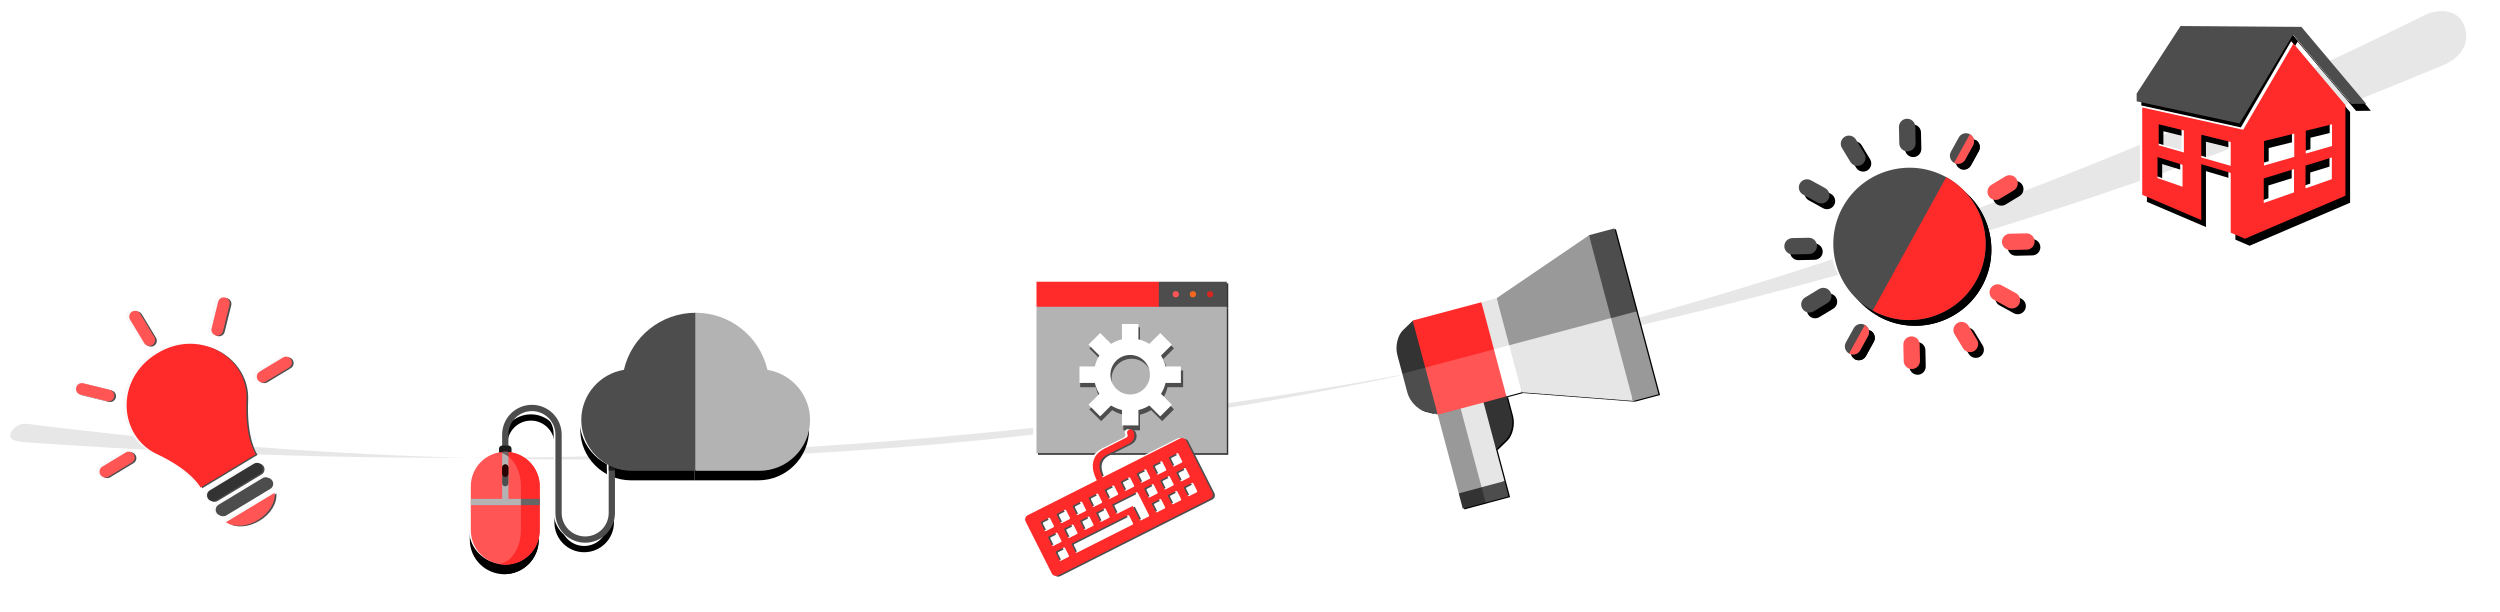 <?xml version="1.0" encoding="UTF-8" standalone="no"?>
<!-- Created with Inkscape (http://www.inkscape.org/) -->

<svg
   width="173.826mm"
   height="42.546mm"
   viewBox="0 0 173.826 42.546"
   version="1.1"
   id="svg54979"
   inkscape:version="1.2.2 (732a01da63, 2022-12-09)"
   sodipodi:docname="header_bg_iconos.svg"
   xml:space="preserve"
   xmlns:inkscape="http://www.inkscape.org/namespaces/inkscape"
   xmlns:sodipodi="http://sodipodi.sourceforge.net/DTD/sodipodi-0.dtd"
   xmlns="http://www.w3.org/2000/svg"
   xmlns:svg="http://www.w3.org/2000/svg"><sodipodi:namedview
     id="namedview54981"
     pagecolor="#ffffff"
     bordercolor="#000000"
     borderopacity="0.25"
     inkscape:showpageshadow="2"
     inkscape:pageopacity="0.0"
     inkscape:pagecheckerboard="0"
     inkscape:deskcolor="#d1d1d1"
     inkscape:document-units="mm"
     showgrid="false"
     inkscape:zoom="8.8517847"
     inkscape:cx="42.646767"
     inkscape:cy="126.69761"
     inkscape:window-width="2560"
     inkscape:window-height="1369"
     inkscape:window-x="1912"
     inkscape:window-y="-8"
     inkscape:window-maximized="1"
     inkscape:current-layer="layer1" /><defs
     id="defs54976"><filter
       inkscape:collect="always"
       style="color-interpolation-filters:sRGB"
       id="filter127216-2"
       x="-0.066"
       y="-0.066"
       width="1.131"
       height="1.131"><feGaussianBlur
         inkscape:collect="always"
         stdDeviation="1.103"
         id="feGaussianBlur127218-9" /></filter><filter
       inkscape:collect="always"
       style="color-interpolation-filters:sRGB"
       id="filter127216"
       x="-0.034"
       y="-0.034"
       width="1.067"
       height="1.067"><feGaussianBlur
         inkscape:collect="always"
         stdDeviation="0.563"
         id="feGaussianBlur127218" /></filter><filter
       inkscape:collect="always"
       style="color-interpolation-filters:sRGB"
       id="filter131961-4-2"
       x="-0.002"
       y="-0.031"
       width="1.005"
       height="1.062"><feGaussianBlur
         inkscape:collect="always"
         stdDeviation="0.173"
         id="feGaussianBlur131963-8-6" /></filter><filter
       inkscape:collect="always"
       style="color-interpolation-filters:sRGB"
       id="filter14181"
       x="-0.045"
       y="-0.045"
       width="1.09"
       height="1.09"><feGaussianBlur
         inkscape:collect="always"
         stdDeviation="5.167"
         id="feGaussianBlur14183" /></filter><filter
       inkscape:collect="always"
       style="color-interpolation-filters:sRGB"
       id="filter13911"
       x="-0.033"
       y="-0.06"
       width="1.066"
       height="1.12"><feGaussianBlur
         inkscape:collect="always"
         stdDeviation="0.993"
         id="feGaussianBlur13913" /></filter><filter
       inkscape:collect="always"
       style="color-interpolation-filters:sRGB"
       id="filter44834"
       x="-0.024"
       y="-0.022"
       width="1.047"
       height="1.043"><feGaussianBlur
         inkscape:collect="always"
         stdDeviation="0.192"
         id="feGaussianBlur44836" /></filter><filter
       inkscape:collect="always"
       style="color-interpolation-filters:sRGB"
       id="filter44834-6"
       x="-0.024"
       y="-0.022"
       width="1.047"
       height="1.043"><feGaussianBlur
         inkscape:collect="always"
         stdDeviation="0.192"
         id="feGaussianBlur44836-8" /></filter><filter
       inkscape:collect="always"
       style="color-interpolation-filters:sRGB"
       id="filter8337-0"
       x="-0.032"
       y="-0.035"
       width="1.063"
       height="1.07"><feGaussianBlur
         inkscape:collect="always"
         stdDeviation="6.726"
         id="feGaussianBlur8339-9" /></filter><filter
       inkscape:collect="always"
       style="color-interpolation-filters:sRGB"
       id="filter62587"
       x="-0.009"
       y="-0.016"
       width="1.017"
       height="1.032"><feGaussianBlur
         inkscape:collect="always"
         stdDeviation="0.261"
         id="feGaussianBlur62589" /></filter><filter
       inkscape:collect="always"
       style="color-interpolation-filters:sRGB"
       id="filter14181-5"
       x="-0.045"
       y="-0.045"
       width="1.09"
       height="1.09"><feGaussianBlur
         inkscape:collect="always"
         stdDeviation="5.167"
         id="feGaussianBlur14183-7" /></filter><filter
       inkscape:collect="always"
       style="color-interpolation-filters:sRGB"
       id="filter67996"
       x="-0.014"
       y="-0.016"
       width="1.029"
       height="1.032"><feGaussianBlur
         inkscape:collect="always"
         stdDeviation="0.067"
         id="feGaussianBlur67998" /></filter></defs><g
     inkscape:label="Capa 1"
     inkscape:groupmode="layer"
     id="layer1"
     transform="translate(29.485,-103.879)"><path
       id="rect74327-6-3-60"
       style="opacity:0.961;mix-blend-mode:normal;fill:#e6e6e6;fill-opacity:1;stroke-width:0;filter:url(#filter131961-4-2)"
       d="M 146.178,149.137 C 92.71,133.464 36.078,129.744 -28.74,148.478 c -0.723,0.209 -1.364,-0.294 -1.364,-0.659 0,-0.365 0.633,-0.49 1.364,-0.659 55.927,-12.968 113.516,-15.789 175.541,-1.694 0.733,0.166 2.22,0.765 1.987,2.353 -0.218,1.484 -1.886,1.53 -2.611,1.318 z"
       sodipodi:nodetypes="sssssss"
       transform="matrix(0.954,-0.159,-0.164,-0.986,24.193,275.183)" /><g
       id="g31524"
       transform="matrix(1.184,0,0,1.184,17.685,-11.236)"><g
         id="g21579-81"
         transform="matrix(0.345,0,0,0.345,-24.25,93.137)"
         style="mix-blend-mode:normal;fill:#000000;fill-opacity:1;filter:url(#filter127216-2)"><g
           id="g10528-40"
           transform="matrix(0.872,0,0,0.872,-44.624,-0.091)"
           style="fill:#000000;fill-opacity:1"><g
             id="g6279-1"
             transform="matrix(1.072,0,0,1.072,-409.057,-80.584)"
             style="font-style:normal;font-variant:normal;font-weight:normal;font-stretch:normal;font-size:17.758px;line-height:1.25;font-family:sans-serif;-inkscape-font-specification:'Century Gothic, Normal';font-variant-ligatures:normal;font-variant-caps:normal;font-variant-numeric:normal;fill:#000000;fill-opacity:1;stroke:none;stroke-width:0.429"><g
               id="g51807-7"
               transform="matrix(0.653,0,0,0.653,168.964,53.173)"
               style="fill:#000000;fill-opacity:1"><g
                 id="g4993-0"
                 transform="matrix(-0.099,0,0,0.099,506.374,162.677)"
                 style="fill:#000000;fill-opacity:1"><path
                   style="fill:#000000;fill-opacity:1"
                   d="m 189.793,450.207 c -46.241,0 -83.862,-37.621 -83.862,-83.862 V 220.69 h 17.655 v 145.655 c 0,36.509 29.698,66.207 66.207,66.207 36.509,0 66.207,-29.698 66.207,-66.207 v -220.69 c 0,-46.241 37.621,-83.862 83.862,-83.862 46.241,0 83.862,37.621 83.862,83.862 v 57.379 h -17.655 v -57.379 c 0,-36.509 -29.698,-66.207 -66.207,-66.207 -36.509,0 -66.207,29.698 -66.207,66.207 v 220.69 c 0,46.241 -37.621,83.862 -83.862,83.862 z"
                   id="path4886-7" /><path
                   style="fill:#000000;fill-opacity:1"
                   d="m 105.931,246.726 c 2.931,0.194 5.848,0.447 8.828,0.447 2.98,0 5.897,-0.253 8.828,-0.447 V 220.69 h -17.655 v 26.036 z"
                   id="path4888-4" /><path
                   style="fill:#000000;fill-opacity:1"
                   d="m 423.724,176.552 h -17.655 c -4.875,0 -8.828,3.953 -8.828,8.828 v 17.655 h 35.31 V 185.38 c 0.001,-4.876 -3.952,-8.828 -8.827,-8.828 z"
                   id="path4904-4" /><path
                   style="fill:#000000;fill-opacity:1"
                   d="m 414.897,512 v 0 c -53.629,0 -97.103,-43.475 -97.103,-97.103 V 291.31 c 0,-53.629 43.475,-97.103 97.103,-97.103 v 0 c 53.629,0 97.103,43.475 97.103,97.103 V 414.896 C 512,468.525 468.525,512 414.897,512 Z"
                   id="path4906-6" /><g
                   id="g4912-7"
                   style="fill:#000000;fill-opacity:1"><path
                     style="fill:#000000;fill-opacity:1"
                     d="M 423.724,326.621 V 194.653 c -2.912,-0.263 -5.847,-0.446 -8.828,-0.446 -2.981,0 -5.916,0.183 -8.828,0.446 v 131.968 h -88.276 v 17.655 H 512 v -17.655 z"
                     id="path4908-7" /><path
                     style="fill:#000000;fill-opacity:1"
                     d="M 370.759,414.897 V 291.31 c 0,-48.398 25.78,-88.41 59.47,-95.777 -5.007,-0.797 -10.102,-1.326 -15.332,-1.326 -53.629,0 -97.103,43.475 -97.103,97.103 v 123.586 c 0,53.629 43.475,97.103 97.103,97.103 5.23,0 10.325,-0.53 15.332,-1.326 -33.691,-7.366 -59.47,-47.378 -59.47,-95.776 z"
                     id="path4910-04" /></g><path
                   style="fill:#000000;fill-opacity:1"
                   d="m 414.897,291.31 v 0 c -4.875,0 -8.828,-3.953 -8.828,-8.828 v -44.138 c 0,-4.875 3.953,-8.828 8.828,-8.828 v 0 c 4.875,0 8.828,3.953 8.828,8.828 v 44.138 c -0.001,4.876 -3.953,8.828 -8.828,8.828 z"
                   id="path4914-50" /><path
                   style="fill:#000000;fill-opacity:1"
                   d="m 414.897,264.828 v 0 c -4.875,0 -8.828,-3.953 -8.828,-8.828 v -17.655 c 0,-4.875 3.953,-8.828 8.828,-8.828 v 0 c 4.875,0 8.828,3.953 8.828,8.828 V 256 c -0.001,4.875 -3.953,8.828 -8.828,8.828 z"
                   id="path4916-0" /><g
                   id="g4922-4"
                   style="fill:#000000;fill-opacity:1"><path
                     id="rect4918-0"
                     style="fill:#000000;fill-opacity:1"
                     d="m 317.793,326.621 h 52.966 v 17.655 h -52.966 z" /><path
                     style="fill:#000000;fill-opacity:1"
                     d="m 406.069,207.36 c 5.469,-4.345 11.388,-7.732 17.655,-9.951 v -2.701 c -0.243,-0.025 -0.481,-0.07 -0.725,-0.092 -2.676,-0.23 -5.367,-0.409 -8.103,-0.409 -2.98,0 -5.916,0.183 -8.828,0.446 v 12.707 z"
                     id="path4920-8" /></g><g
                   id="g4924-5"
                   style="fill:#000000;fill-opacity:1" /><g
                   id="g4926-8"
                   style="fill:#000000;fill-opacity:1" /><g
                   id="g4928-1"
                   style="fill:#000000;fill-opacity:1" /><g
                   id="g4930-7"
                   style="fill:#000000;fill-opacity:1" /><g
                   id="g4932-2"
                   style="fill:#000000;fill-opacity:1" /><g
                   id="g4934-7"
                   style="fill:#000000;fill-opacity:1" /><g
                   id="g4936-1"
                   style="fill:#000000;fill-opacity:1" /><g
                   id="g4938-3"
                   style="fill:#000000;fill-opacity:1" /><g
                   id="g4940-5"
                   style="fill:#000000;fill-opacity:1" /><g
                   id="g4942-4"
                   style="fill:#000000;fill-opacity:1" /><g
                   id="g4944-3"
                   style="fill:#000000;fill-opacity:1" /><g
                   id="g4946-9"
                   style="fill:#000000;fill-opacity:1" /><g
                   id="g4948-1"
                   style="fill:#000000;fill-opacity:1" /><g
                   id="g4950-0"
                   style="fill:#000000;fill-opacity:1" /><g
                   id="g4952-3"
                   style="fill:#000000;fill-opacity:1" /></g><g
                 id="g5834-0"
                 transform="matrix(0.134,0,0,0.134,473.275,133.257)"
                 style="fill:#000000;fill-opacity:1"><g
                   id="g5779-9"
                   transform="translate(98.638)"
                   style="fill:#000000;fill-opacity:1"><path
                     style="fill:#000000;fill-opacity:1"
                     d="M 88.72,192.388 C 38.476,200.564 0,244.263 0,296.779 0,355.097 47.445,402.542 105.763,402.542 h 132.3 V 73.585 c -72.071,0 -133.604,50.031 -149.343,118.803 z"
                     id="path5775-0" /><path
                     style="fill:#000000;fill-opacity:1"
                     d="M 387.407,192.388 C 371.668,123.616 310.136,73.584 238.064,73.584 v 328.958 h 132.3 c 58.318,0 105.763,-47.445 105.763,-105.763 0,-52.516 -38.476,-96.215 -88.72,-104.391 z"
                     id="path5777-9" /></g><g
                   id="g5781-2"
                   style="fill:#000000;fill-opacity:1" /><g
                   id="g5783-5"
                   style="fill:#000000;fill-opacity:1" /><g
                   id="g5785-1"
                   style="fill:#000000;fill-opacity:1" /><g
                   id="g5787-0"
                   style="fill:#000000;fill-opacity:1" /><g
                   id="g5789-1"
                   style="fill:#000000;fill-opacity:1" /><g
                   id="g5791-1"
                   style="fill:#000000;fill-opacity:1" /><g
                   id="g5793-1"
                   style="fill:#000000;fill-opacity:1" /><g
                   id="g5795-5"
                   style="fill:#000000;fill-opacity:1" /><g
                   id="g5797-3"
                   style="fill:#000000;fill-opacity:1" /><g
                   id="g5799-5"
                   style="fill:#000000;fill-opacity:1" /><g
                   id="g5801-9"
                   style="fill:#000000;fill-opacity:1" /><g
                   id="g5803-4"
                   style="fill:#000000;fill-opacity:1" /><g
                   id="g5805-6"
                   style="fill:#000000;fill-opacity:1" /><g
                   id="g5807-6"
                   style="fill:#000000;fill-opacity:1" /><g
                   id="g5809-7"
                   style="fill:#000000;fill-opacity:1" /></g></g></g></g></g><g
         id="g21579"
         transform="matrix(0.345,0,0,0.345,-24.672,92.527)"
         style="mix-blend-mode:normal;fill:#ffffff;filter:url(#filter127216)"><g
           id="g10528"
           transform="matrix(0.872,0,0,0.872,-43.534,-0.091)"
           style="fill:#ffffff"><g
             id="g6279"
             transform="matrix(1.072,0,0,1.072,-409.057,-80.584)"
             style="font-style:normal;font-variant:normal;font-weight:normal;font-stretch:normal;font-size:17.758px;line-height:1.25;font-family:sans-serif;-inkscape-font-specification:'Century Gothic, Normal';font-variant-ligatures:normal;font-variant-caps:normal;font-variant-numeric:normal;fill:#ffffff;fill-opacity:1;stroke:none;stroke-width:0.429"><g
               id="g51807"
               transform="matrix(0.653,0,0,0.653,168.964,53.173)"
               style="fill:#ffffff"><g
                 id="g4993"
                 transform="matrix(-0.099,0,0,0.099,506.374,162.677)"
                 style="fill:#ffffff"><path
                   style="fill:#ffffff"
                   d="m 189.793,450.207 c -46.241,0 -83.862,-37.621 -83.862,-83.862 V 220.69 h 17.655 v 145.655 c 0,36.509 29.698,66.207 66.207,66.207 36.509,0 66.207,-29.698 66.207,-66.207 v -220.69 c 0,-46.241 37.621,-83.862 83.862,-83.862 46.241,0 83.862,37.621 83.862,83.862 v 57.379 h -17.655 v -57.379 c 0,-36.509 -29.698,-66.207 -66.207,-66.207 -36.509,0 -66.207,29.698 -66.207,66.207 v 220.69 c 0,46.241 -37.621,83.862 -83.862,83.862 z"
                   id="path4886" /><path
                   style="fill:#ffffff"
                   d="m 105.931,246.726 c 2.931,0.194 5.848,0.447 8.828,0.447 2.98,0 5.897,-0.253 8.828,-0.447 V 220.69 h -17.655 v 26.036 z"
                   id="path4888" /><path
                   style="fill:#ffffff"
                   d="m 423.724,176.552 h -17.655 c -4.875,0 -8.828,3.953 -8.828,8.828 v 17.655 h 35.31 V 185.38 c 0.001,-4.876 -3.952,-8.828 -8.827,-8.828 z"
                   id="path4904" /><path
                   style="fill:#ffffff;fill-opacity:1"
                   d="m 414.897,512 v 0 c -53.629,0 -97.103,-43.475 -97.103,-97.103 V 291.31 c 0,-53.629 43.475,-97.103 97.103,-97.103 v 0 c 53.629,0 97.103,43.475 97.103,97.103 V 414.896 C 512,468.525 468.525,512 414.897,512 Z"
                   id="path4906" /><g
                   id="g4912"
                   style="fill:#ffffff"><path
                     style="fill:#ffffff"
                     d="M 423.724,326.621 V 194.653 c -2.912,-0.263 -5.847,-0.446 -8.828,-0.446 -2.981,0 -5.916,0.183 -8.828,0.446 v 131.968 h -88.276 v 17.655 H 512 v -17.655 z"
                     id="path4908" /><path
                     style="fill:#ffffff;fill-opacity:1"
                     d="M 370.759,414.897 V 291.31 c 0,-48.398 25.78,-88.41 59.47,-95.777 -5.007,-0.797 -10.102,-1.326 -15.332,-1.326 -53.629,0 -97.103,43.475 -97.103,97.103 v 123.586 c 0,53.629 43.475,97.103 97.103,97.103 5.23,0 10.325,-0.53 15.332,-1.326 -33.691,-7.366 -59.47,-47.378 -59.47,-95.776 z"
                     id="path4910" /></g><path
                   style="fill:#ffffff"
                   d="m 414.897,291.31 v 0 c -4.875,0 -8.828,-3.953 -8.828,-8.828 v -44.138 c 0,-4.875 3.953,-8.828 8.828,-8.828 v 0 c 4.875,0 8.828,3.953 8.828,8.828 v 44.138 c -0.001,4.876 -3.953,8.828 -8.828,8.828 z"
                   id="path4914" /><path
                   style="fill:#ffffff"
                   d="m 414.897,264.828 v 0 c -4.875,0 -8.828,-3.953 -8.828,-8.828 v -17.655 c 0,-4.875 3.953,-8.828 8.828,-8.828 v 0 c 4.875,0 8.828,3.953 8.828,8.828 V 256 c -0.001,4.875 -3.953,8.828 -8.828,8.828 z"
                   id="path4916" /><g
                   id="g4922"
                   style="fill:#ffffff"><path
                     id="rect4918"
                     style="fill:#ffffff"
                     d="m 317.793,326.621 h 52.966 v 17.655 h -52.966 z" /><path
                     style="fill:#ffffff"
                     d="m 406.069,207.36 c 5.469,-4.345 11.388,-7.732 17.655,-9.951 v -2.701 c -0.243,-0.025 -0.481,-0.07 -0.725,-0.092 -2.676,-0.23 -5.367,-0.409 -8.103,-0.409 -2.98,0 -5.916,0.183 -8.828,0.446 v 12.707 z"
                     id="path4920" /></g><g
                   id="g4924"
                   style="fill:#ffffff" /><g
                   id="g4926"
                   style="fill:#ffffff" /><g
                   id="g4928"
                   style="fill:#ffffff" /><g
                   id="g4930"
                   style="fill:#ffffff" /><g
                   id="g4932"
                   style="fill:#ffffff" /><g
                   id="g4934"
                   style="fill:#ffffff" /><g
                   id="g4936"
                   style="fill:#ffffff" /><g
                   id="g4938"
                   style="fill:#ffffff" /><g
                   id="g4940"
                   style="fill:#ffffff" /><g
                   id="g4942"
                   style="fill:#ffffff" /><g
                   id="g4944"
                   style="fill:#ffffff" /><g
                   id="g4946"
                   style="fill:#ffffff" /><g
                   id="g4948"
                   style="fill:#ffffff" /><g
                   id="g4950"
                   style="fill:#ffffff" /><g
                   id="g4952"
                   style="fill:#ffffff" /></g><g
                 id="g5834"
                 transform="matrix(0.134,0,0,0.134,473.275,133.257)"
                 style="fill:#ffffff"><g
                   id="g5779"
                   transform="translate(98.638)"
                   style="fill:#ffffff"><path
                     style="fill:#ffffff;fill-opacity:1"
                     d="M 88.72,192.388 C 38.476,200.564 0,244.263 0,296.779 0,355.097 47.445,402.542 105.763,402.542 h 132.3 V 73.585 c -72.071,0 -133.604,50.031 -149.343,118.803 z"
                     id="path5775" /><path
                     style="fill:#ffffff;fill-opacity:1"
                     d="M 387.407,192.388 C 371.668,123.616 310.136,73.584 238.064,73.584 v 328.958 h 132.3 c 58.318,0 105.763,-47.445 105.763,-105.763 0,-52.516 -38.476,-96.215 -88.72,-104.391 z"
                     id="path5777" /></g><g
                   id="g5781"
                   style="fill:#ffffff" /><g
                   id="g5783"
                   style="fill:#ffffff" /><g
                   id="g5785"
                   style="fill:#ffffff" /><g
                   id="g5787"
                   style="fill:#ffffff" /><g
                   id="g5789"
                   style="fill:#ffffff" /><g
                   id="g5791"
                   style="fill:#ffffff" /><g
                   id="g5793"
                   style="fill:#ffffff" /><g
                   id="g5795"
                   style="fill:#ffffff" /><g
                   id="g5797"
                   style="fill:#ffffff" /><g
                   id="g5799"
                   style="fill:#ffffff" /><g
                   id="g5801"
                   style="fill:#ffffff" /><g
                   id="g5803"
                   style="fill:#ffffff" /><g
                   id="g5805"
                   style="fill:#ffffff" /><g
                   id="g5807"
                   style="fill:#ffffff" /><g
                   id="g5809"
                   style="fill:#ffffff" /></g></g></g></g></g><g
         id="g21579-8"
         transform="matrix(0.345,0,0,0.345,-24.567,92.578)"><g
           id="g150971"
           transform="translate(-90.509)"><g
             id="g10528-4"
             transform="matrix(0.872,0,0,0.872,46.975,-0.091)"><g
               id="g6279-0"
               transform="matrix(1.072,0,0,1.072,-409.057,-80.584)"
               style="font-style:normal;font-variant:normal;font-weight:normal;font-stretch:normal;font-size:17.758px;line-height:1.25;font-family:sans-serif;-inkscape-font-specification:'Century Gothic, Normal';font-variant-ligatures:normal;font-variant-caps:normal;font-variant-numeric:normal;fill:#4d4d4d;fill-opacity:1;stroke:none;stroke-width:0.429"><g
                 id="g51807-9"
                 transform="matrix(0.653,0,0,0.653,168.964,53.173)"><g
                   id="g4993-3"
                   transform="matrix(-0.099,0,0,0.099,506.374,162.677)"><path
                     style="fill:#4d4d4d"
                     d="m 189.793,450.207 c -46.241,0 -83.862,-37.621 -83.862,-83.862 V 220.69 h 17.655 v 145.655 c 0,36.509 29.698,66.207 66.207,66.207 36.509,0 66.207,-29.698 66.207,-66.207 v -220.69 c 0,-46.241 37.621,-83.862 83.862,-83.862 46.241,0 83.862,37.621 83.862,83.862 v 57.379 h -17.655 v -57.379 c 0,-36.509 -29.698,-66.207 -66.207,-66.207 -36.509,0 -66.207,29.698 -66.207,66.207 v 220.69 c 0,46.241 -37.621,83.862 -83.862,83.862 z"
                     id="path4886-5" /><path
                     style="fill:#1a1a1a"
                     d="m 105.931,246.726 c 2.931,0.194 5.848,0.447 8.828,0.447 2.98,0 5.897,-0.253 8.828,-0.447 V 220.69 h -17.655 v 26.036 z"
                     id="path4888-1" /><path
                     style="fill:#1a1a1a"
                     d="m 423.724,176.552 h -17.655 c -4.875,0 -8.828,3.953 -8.828,8.828 v 17.655 h 35.31 V 185.38 c 0.001,-4.876 -3.952,-8.828 -8.827,-8.828 z"
                     id="path4904-8" /><path
                     style="fill:#ff5555;fill-opacity:1"
                     d="m 414.897,512 v 0 c -53.629,0 -97.103,-43.475 -97.103,-97.103 V 291.31 c 0,-53.629 43.475,-97.103 97.103,-97.103 v 0 c 53.629,0 97.103,43.475 97.103,97.103 V 414.896 C 512,468.525 468.525,512 414.897,512 Z"
                     id="path4906-2" /><g
                     id="g4912-6"
                     style="fill:#ff8080"><path
                       style="fill:#b3b3b3"
                       d="M 423.724,326.621 V 194.653 c -2.912,-0.263 -5.847,-0.446 -8.828,-0.446 -2.981,0 -5.916,0.183 -8.828,0.446 v 131.968 h -88.276 v 17.655 H 512 v -17.655 z"
                       id="path4908-4" /><path
                       style="fill:#ff2a2a;fill-opacity:1"
                       d="M 370.759,414.897 V 291.31 c 0,-48.398 25.78,-88.41 59.47,-95.777 -5.007,-0.797 -10.102,-1.326 -15.332,-1.326 -53.629,0 -97.103,43.475 -97.103,97.103 v 123.586 c 0,53.629 43.475,97.103 97.103,97.103 5.23,0 10.325,-0.53 15.332,-1.326 -33.691,-7.366 -59.47,-47.378 -59.47,-95.776 z"
                       id="path4910-0" /></g><path
                     style="fill:#4d4d4d"
                     d="m 414.897,291.31 v 0 c -4.875,0 -8.828,-3.953 -8.828,-8.828 v -44.138 c 0,-4.875 3.953,-8.828 8.828,-8.828 v 0 c 4.875,0 8.828,3.953 8.828,8.828 v 44.138 c -0.001,4.876 -3.953,8.828 -8.828,8.828 z"
                     id="path4914-5" /><path
                     style="fill:#2b0000"
                     d="m 414.897,264.828 v 0 c -4.875,0 -8.828,-3.953 -8.828,-8.828 v -17.655 c 0,-4.875 3.953,-8.828 8.828,-8.828 v 0 c 4.875,0 8.828,3.953 8.828,8.828 V 256 c -0.001,4.875 -3.953,8.828 -8.828,8.828 z"
                     id="path4916-1" /><g
                     id="g4922-3"><path
                       id="rect4918-2"
                       style="fill:#666666"
                       d="m 317.793,326.621 h 52.966 v 17.655 h -52.966 z" /><path
                       style="fill:#666666"
                       d="m 406.069,207.36 c 5.469,-4.345 11.388,-7.732 17.655,-9.951 v -2.701 c -0.243,-0.025 -0.481,-0.07 -0.725,-0.092 -2.676,-0.23 -5.367,-0.409 -8.103,-0.409 -2.98,0 -5.916,0.183 -8.828,0.446 v 12.707 z"
                       id="path4920-1" /></g><g
                     id="g4924-1" /><g
                     id="g4926-1" /><g
                     id="g4928-3" /><g
                     id="g4930-4" /><g
                     id="g4932-8" /><g
                     id="g4934-5" /><g
                     id="g4936-5" /><g
                     id="g4938-8" /><g
                     id="g4940-3" /><g
                     id="g4942-2" /><g
                     id="g4944-5" /><g
                     id="g4946-3" /><g
                     id="g4948-2" /><g
                     id="g4950-6" /><g
                     id="g4952-9" /></g><g
                   id="g5834-2"
                   transform="matrix(0.134,0,0,0.134,473.275,133.257)"><g
                     id="g5779-6"
                     transform="translate(98.638)"><path
                       style="fill:#4d4d4d;fill-opacity:1"
                       d="M 88.72,192.388 C 38.476,200.564 0,244.263 0,296.779 0,355.097 47.445,402.542 105.763,402.542 h 132.3 V 73.585 c -72.071,0 -133.604,50.031 -149.343,118.803 z"
                       id="path5775-7" /><path
                       style="fill:#b3b3b3;fill-opacity:1"
                       d="M 387.407,192.388 C 371.668,123.616 310.136,73.584 238.064,73.584 v 328.958 h 132.3 c 58.318,0 105.763,-47.445 105.763,-105.763 0,-52.516 -38.476,-96.215 -88.72,-104.391 z"
                       id="path5777-4" /></g><g
                     id="g5781-8" /><g
                     id="g5783-4" /><g
                     id="g5785-6" /><g
                     id="g5787-3" /><g
                     id="g5789-9" /><g
                     id="g5791-0" /><g
                     id="g5793-7" /><g
                     id="g5795-1" /><g
                     id="g5797-8" /><g
                     id="g5799-7" /><g
                     id="g5801-7" /><g
                     id="g5803-1" /><g
                     id="g5805-7" /><g
                     id="g5807-4" /><g
                     id="g5809-5" /></g></g></g></g></g></g></g><g
       id="g14848"
       transform="matrix(1.093,0,0,1.093,-6.128,-10.946)"><g
         id="g10589-0"
         transform="matrix(0.305,0,0,0.305,31.811,83.731)"
         style="mix-blend-mode:normal;fill:#000000;fill-opacity:1;filter:url(#filter127216-2)"><g
           id="g14433-8"
           transform="matrix(1.496,-2.8701039e-8,2.8701039e-8,1.496,271.12,70.509)"
           style="font-style:normal;font-variant:normal;font-weight:normal;font-stretch:normal;font-size:17.758px;line-height:1.25;font-family:sans-serif;-inkscape-font-specification:'Century Gothic, Normal';font-variant-ligatures:normal;font-variant-caps:normal;font-variant-numeric:normal;fill:#000000;fill-opacity:1;stroke:none;stroke-width:0.429"><g
             id="g14377-5"
             style="fill:#000000;fill-opacity:1"><g
               id="g14375-3"
               style="fill:#000000;fill-opacity:1"
               transform="translate(0.759,3.036)"><path
                 id="polygon14371-6"
                 style="fill:#000000;fill-opacity:1"
                 d="M 32,12.009 22.968,1.288 6.122,1.167 0,10.586 v 1.078 l 14.337,3.085 7.461,-12.378 8.141,9.657 z" /><path
                 d="M 14.852,15.629 0.775,12.526 0.78,24.702 9.011,28.224 v -7.796 l 4.104,1.22 v 8.332 l 1.96,0.84 v 0.013 L 29.107,24.83 V 13.042 12.788 12.192 L 21.861,3.61 Z M 6.397,23.576 2.909,22.363 v -2.924 l 3.488,1.074 z m 0.185,-4.778 -3.504,-1 v -2.931 l 3.504,0.861 z m 6.534,1.864 -4.104,-1.171 v -3.165 l 4.104,1.008 z m 8.823,3.701 -4.217,1.476 V 22.42 l 4.217,-1.302 z m 1.641,-8.592 3.658,-0.9 v 3.026 L 23.58,18.95 Z m -0.031,4.852 3.662,-1.131 v 3.027 L 23.549,23.8 Z m -1.574,-1.213 -4.216,1.211 v -3.416 l 4.216,-1.038 z"
                 id="path14373-3"
                 style="fill:#000000;fill-opacity:1" /></g></g><g
             id="g14379-3"
             style="fill:#000000;fill-opacity:1" /><g
             id="g14381-66"
             style="fill:#000000;fill-opacity:1" /><g
             id="g14383-9"
             style="fill:#000000;fill-opacity:1" /><g
             id="g14385-1"
             style="fill:#000000;fill-opacity:1" /><g
             id="g14387-1"
             style="fill:#000000;fill-opacity:1" /><g
             id="g14389-5"
             style="fill:#000000;fill-opacity:1" /><g
             id="g14391-1"
             style="fill:#000000;fill-opacity:1" /><g
             id="g14393-2"
             style="fill:#000000;fill-opacity:1" /><g
             id="g14395-1"
             style="fill:#000000;fill-opacity:1" /><g
             id="g14397-9"
             style="fill:#000000;fill-opacity:1" /><g
             id="g14399-61"
             style="fill:#000000;fill-opacity:1" /><g
             id="g14401-2"
             style="fill:#000000;fill-opacity:1" /><g
             id="g14403-7"
             style="fill:#000000;fill-opacity:1" /><g
             id="g14405-1"
             style="fill:#000000;fill-opacity:1" /><g
             id="g14407-76"
             style="fill:#000000;fill-opacity:1" /></g></g><g
         id="g10589"
         transform="matrix(0.305,0,0,0.305,31.366,83.138)"
         style="mix-blend-mode:normal;fill:#ffffff;filter:url(#filter127216)"><g
           id="g14433"
           transform="matrix(1.496,-2.8701039e-8,2.8701039e-8,1.496,271.12,70.509)"
           style="font-style:normal;font-variant:normal;font-weight:normal;font-stretch:normal;font-size:17.758px;line-height:1.25;font-family:sans-serif;-inkscape-font-specification:'Century Gothic, Normal';font-variant-ligatures:normal;font-variant-caps:normal;font-variant-numeric:normal;fill:#ffffff;fill-opacity:1;stroke:none;stroke-width:0.429"><g
             id="g14377"
             style="fill:#ffffff"><g
               id="g14375"
               style="fill:#ffffff"
               transform="translate(0.759,3.036)"><path
                 id="polygon14371"
                 style="fill:#ffffff;fill-opacity:1"
                 d="M 32,12.009 22.968,1.288 6.122,1.167 0,10.586 v 1.078 l 14.337,3.085 7.461,-12.378 8.141,9.657 z" /><path
                 d="M 14.852,15.629 0.775,12.526 0.78,24.702 9.011,28.224 v -7.796 l 4.104,1.22 v 8.332 l 1.96,0.84 v 0.013 L 29.107,24.83 V 13.042 12.788 12.192 L 21.861,3.61 Z M 6.397,23.576 2.909,22.363 v -2.924 l 3.488,1.074 z m 0.185,-4.778 -3.504,-1 v -2.931 l 3.504,0.861 z m 6.534,1.864 -4.104,-1.171 v -3.165 l 4.104,1.008 z m 8.823,3.701 -4.217,1.476 V 22.42 l 4.217,-1.302 z m 1.641,-8.592 3.658,-0.9 v 3.026 L 23.58,18.95 Z m -0.031,4.852 3.662,-1.131 v 3.027 L 23.549,23.8 Z m -1.574,-1.213 -4.216,1.211 v -3.416 l 4.216,-1.038 z"
                 id="path14373"
                 style="fill:#ffffff;fill-opacity:1" /></g></g><g
             id="g14379"
             style="fill:#ffffff" /><g
             id="g14381"
             style="fill:#ffffff" /><g
             id="g14383"
             style="fill:#ffffff" /><g
             id="g14385"
             style="fill:#ffffff" /><g
             id="g14387"
             style="fill:#ffffff" /><g
             id="g14389"
             style="fill:#ffffff" /><g
             id="g14391"
             style="fill:#ffffff" /><g
             id="g14393"
             style="fill:#ffffff" /><g
             id="g14395"
             style="fill:#ffffff" /><g
             id="g14397"
             style="fill:#ffffff" /><g
             id="g14399"
             style="fill:#ffffff" /><g
             id="g14401"
             style="fill:#ffffff" /><g
             id="g14403"
             style="fill:#ffffff" /><g
             id="g14405"
             style="fill:#ffffff" /><g
             id="g14407"
             style="fill:#ffffff" /></g></g><g
         id="g10589-1"
         transform="matrix(0.305,0,0,0.305,31.514,83.287)"><g
           id="g14433-1"
           transform="matrix(1.496,-2.8701039e-8,2.8701039e-8,1.496,271.12,70.509)"
           style="font-style:normal;font-variant:normal;font-weight:normal;font-stretch:normal;font-size:17.758px;line-height:1.25;font-family:sans-serif;-inkscape-font-specification:'Century Gothic, Normal';font-variant-ligatures:normal;font-variant-caps:normal;font-variant-numeric:normal;fill:#ffd5d5;fill-opacity:1;stroke:none;stroke-width:0.429"><g
             id="g14377-4"
             style="fill:#ffd5d5"><g
               id="g14375-8"
               style="fill:#ffd5d5"
               transform="translate(0.759,3.036)"><path
                 id="polygon14371-3"
                 style="fill:#4d4d4d;fill-opacity:1"
                 d="M 32,12.009 22.968,1.288 6.122,1.167 0,10.586 v 1.078 l 14.337,3.085 7.461,-12.378 8.141,9.657 z" /><path
                 d="M 14.852,15.629 0.775,12.526 0.78,24.702 9.011,28.224 v -7.796 l 4.104,1.22 v 8.332 l 1.96,0.84 v 0.013 L 29.107,24.83 V 13.042 12.788 12.192 L 21.861,3.61 Z M 6.397,23.576 2.909,22.363 v -2.924 l 3.488,1.074 z m 0.185,-4.778 -3.504,-1 v -2.931 l 3.504,0.861 z m 6.534,1.864 -4.104,-1.171 v -3.165 l 4.104,1.008 z m 8.823,3.701 -4.217,1.476 V 22.42 l 4.217,-1.302 z m 1.641,-8.592 3.658,-0.9 v 3.026 L 23.58,18.95 Z m -0.031,4.852 3.662,-1.131 v 3.027 L 23.549,23.8 Z m -1.574,-1.213 -4.216,1.211 v -3.416 l 4.216,-1.038 z"
                 id="path14373-0"
                 style="fill:#ff2a2a;fill-opacity:1" /></g></g><g
             id="g14379-1"
             style="fill:#ffd5d5" /><g
             id="g14381-6"
             style="fill:#ffd5d5" /><g
             id="g14383-3"
             style="fill:#ffd5d5" /><g
             id="g14385-5"
             style="fill:#ffd5d5" /><g
             id="g14387-5"
             style="fill:#ffd5d5" /><g
             id="g14389-9"
             style="fill:#ffd5d5" /><g
             id="g14391-5"
             style="fill:#ffd5d5" /><g
             id="g14393-9"
             style="fill:#ffd5d5" /><g
             id="g14395-9"
             style="fill:#ffd5d5" /><g
             id="g14397-0"
             style="fill:#ffd5d5" /><g
             id="g14399-6"
             style="fill:#ffd5d5" /><g
             id="g14401-7"
             style="fill:#ffd5d5" /><g
             id="g14403-0"
             style="fill:#ffd5d5" /><g
             id="g14405-2"
             style="fill:#ffd5d5" /><g
             id="g14407-7"
             style="fill:#ffd5d5" /></g></g></g><g
       id="g31681"
       transform="matrix(1.045,0,0,1.045,17.218,-10.906)"><g
         id="g10565"
         transform="matrix(0.413,0,0,0.413,-3.794,85.671)"
         style="mix-blend-mode:normal;fill:#ffffff;filter:url(#filter127216)"><g
           id="g2602-2"
           transform="matrix(0.069,0.038,-0.038,0.069,200.151,69.912)"
           style="font-style:normal;font-variant:normal;font-weight:normal;font-stretch:normal;font-size:17.758px;line-height:1.25;font-family:sans-serif;-inkscape-font-specification:'Century Gothic, Normal';font-variant-ligatures:normal;font-variant-caps:normal;font-variant-numeric:normal;fill:#ffffff;fill-opacity:1;stroke:none;stroke-width:0.429"><path
             style="fill:#ffffff;fill-opacity:1"
             d="M 50.087,272.696 H 16.696 C 7.473,272.696 0,265.223 0,256 0,246.777 7.473,239.304 16.696,239.304 h 33.391 c 9.223,0 16.696,7.473 16.696,16.696 0,9.223 -7.473,16.696 -16.696,16.696 z"
             id="path2501-6" /><path
             style="fill:#ffffff;fill-opacity:1"
             d="m 495.304,272.696 h -33.391 c -9.223,0 -16.696,-7.473 -16.696,-16.696 0,-9.223 7.473,-16.696 16.696,-16.696 h 33.391 c 9.217,0 16.696,7.473 16.696,16.696 0,9.223 -7.479,16.696 -16.696,16.696 z"
             id="path2503-3" /><path
             style="fill:#ffffff;fill-opacity:1"
             d="m 48.771,392.353 c -5.772,0 -11.381,-2.994 -14.473,-8.353 -4.615,-7.984 -1.875,-18.196 6.108,-22.804 L 69.325,344.5 c 7.995,-4.615 18.202,-1.88 22.804,6.108 4.615,7.984 1.875,18.196 -6.108,22.804 l -28.918,16.696 c -2.631,1.522 -5.5,2.245 -8.332,2.245 z"
             id="path2505-0" /><path
             style="fill:#ffffff;fill-opacity:1"
             d="m 434.342,169.745 c -5.772,0 -11.381,-2.994 -14.473,-8.353 -4.615,-7.984 -1.875,-18.196 6.108,-22.804 l 28.918,-16.696 c 8.001,-4.619 18.202,-1.87 22.804,6.108 4.615,7.984 1.875,18.196 -6.108,22.804 L 442.673,167.5 c -2.629,1.521 -5.5,2.245 -8.331,2.245 z"
             id="path2507-3" /><path
             style="fill:#ffffff;fill-opacity:1"
             d="m 136.331,479.945 c -2.832,0 -5.701,-0.722 -8.331,-2.245 -7.984,-4.609 -10.723,-14.82 -6.108,-22.804 l 16.696,-28.918 c 4.609,-7.973 14.826,-10.729 22.804,-6.108 7.984,4.609 10.723,14.82 6.108,22.804 l -16.696,28.918 c -3.092,5.354 -8.701,8.353 -14.473,8.353 z"
             id="path2509-3" /><g
             id="g2515-9"
             style="fill:#ffffff;fill-opacity:1"><path
               style="fill:#ffffff;fill-opacity:1"
               d="m 358.94,94.375 c -2.832,0 -5.701,-0.722 -8.331,-2.245 -7.984,-4.609 -10.723,-14.82 -6.108,-22.804 L 361.197,40.408 C 365.811,32.435 376.022,29.69 384,34.3 c 7.984,4.609 10.723,14.82 6.108,22.804 l -16.696,28.918 c -3.091,5.353 -8.7,8.353 -14.472,8.353 z"
               id="path2511-9" /><path
               style="fill:#ffffff;fill-opacity:1"
               d="m 375.669,479.945 c -5.772,0 -11.381,-2.994 -14.473,-8.353 L 344.5,442.674 c -4.615,-7.984 -1.875,-18.196 6.108,-22.804 8.011,-4.619 18.202,-1.88 22.804,6.108 l 16.696,28.918 c 4.615,7.984 1.875,18.196 -6.108,22.804 -2.63,1.523 -5.5,2.245 -8.331,2.245 z"
               id="path2513-1" /></g><path
             style="fill:#ffffff;fill-opacity:1"
             d="m 153.06,94.375 c -5.772,0 -11.381,-2.994 -14.473,-8.353 L 121.891,57.104 C 117.277,49.12 120.016,38.908 128,34.3 c 8.005,-4.609 18.202,-1.875 22.804,6.108 L 167.5,69.326 c 4.615,7.984 1.875,18.196 -6.108,22.804 -2.631,1.523 -5.5,2.245 -8.332,2.245 z"
             id="path2517-0" /><path
             style="fill:#ffffff;fill-opacity:1"
             d="m 463.229,392.353 c -2.832,0 -5.701,-0.722 -8.331,-2.245 L 425.98,373.412 c -7.984,-4.609 -10.723,-14.82 -6.108,-22.804 4.609,-7.973 14.82,-10.723 22.804,-6.108 l 28.918,16.696 c 7.984,4.609 10.723,14.82 6.108,22.804 -3.094,5.354 -8.702,8.353 -14.473,8.353 z"
             id="path2519-8" /><path
             style="fill:#ffffff;fill-opacity:1"
             d="m 77.658,169.745 c -2.832,0 -5.701,-0.722 -8.331,-2.245 L 40.409,150.804 C 32.425,146.195 29.686,135.984 34.301,128 c 4.615,-7.978 14.816,-10.729 22.804,-6.108 l 28.918,16.696 c 7.984,4.609 10.723,14.82 6.108,22.804 -3.093,5.353 -8.702,8.353 -14.473,8.353 z"
             id="path2521-3" /><path
             style="fill:#ffffff;fill-opacity:1"
             d="m 256,411.826 c -85.924,0 -155.826,-69.902 -155.826,-155.826 0,-85.924 69.902,-155.826 155.826,-155.826 85.924,0 155.826,69.902 155.826,155.826 0,85.924 -69.902,155.826 -155.826,155.826 z"
             id="path2523-2" /><path
             style="fill:#ffffff;fill-opacity:1"
             d="M 411.826,256 C 411.826,170.076 341.924,100.174 256,100.174 v 311.652 c 85.924,0 155.826,-69.902 155.826,-155.826 z"
             id="path2525-7" /><path
             style="fill:#ffffff;fill-opacity:1"
             d="m 256,66.783 c -9.223,0 -16.696,-7.473 -16.696,-16.696 V 16.696 C 239.304,7.473 246.777,0 256,0 c 9.223,0 16.696,7.473 16.696,16.696 v 33.391 c 0,9.223 -7.473,16.696 -16.696,16.696 z"
             id="path2527-8" /><path
             style="fill:#ffffff;fill-opacity:1"
             d="M 272.696,50.087 V 16.696 C 272.696,7.473 265.223,0 256,0 v 66.783 c 9.223,0 16.696,-7.473 16.696,-16.696 z"
             id="path2529-2" /><path
             style="fill:#ffffff;fill-opacity:1"
             d="m 256,512 c -9.223,0 -16.696,-7.473 -16.696,-16.696 v -33.391 c 0,-9.223 7.473,-16.696 16.696,-16.696 9.223,0 16.696,7.473 16.696,16.696 v 33.391 C 272.696,504.527 265.223,512 256,512 Z"
             id="path2531-3" /><path
             style="fill:#ffffff;fill-opacity:1"
             d="m 272.696,495.304 v -33.391 c 0,-9.223 -7.473,-16.696 -16.696,-16.696 V 512 c 9.223,0 16.696,-7.473 16.696,-16.696 z"
             id="path2533-4" /><g
             id="g2535-7"
             style="fill:#ffffff" /><g
             id="g2537-5"
             style="fill:#ffffff" /><g
             id="g2539-9"
             style="fill:#ffffff" /><g
             id="g2541-7"
             style="fill:#ffffff" /><g
             id="g2543-5"
             style="fill:#ffffff" /><g
             id="g2545-7"
             style="fill:#ffffff" /><g
             id="g2547-6"
             style="fill:#ffffff" /><g
             id="g2549-6"
             style="fill:#ffffff" /><g
             id="g2551-0"
             style="fill:#ffffff" /><g
             id="g2553-3"
             style="fill:#ffffff" /><g
             id="g2555-2"
             style="fill:#ffffff" /><g
             id="g2557-5"
             style="fill:#ffffff" /><g
             id="g2559-6"
             style="fill:#ffffff" /><g
             id="g2561-2"
             style="fill:#ffffff" /><g
             id="g2563-1"
             style="fill:#ffffff" /></g></g><g
         id="g10565-7"
         transform="matrix(0.413,0,0,0.413,-3.201,86.264)"
         style="mix-blend-mode:normal;fill:#000000;fill-opacity:1;filter:url(#filter127216-2)"><g
           id="g2602-2-4"
           transform="matrix(0.069,0.038,-0.038,0.069,200.151,69.912)"
           style="font-style:normal;font-variant:normal;font-weight:normal;font-stretch:normal;font-size:17.758px;line-height:1.25;font-family:sans-serif;-inkscape-font-specification:'Century Gothic, Normal';font-variant-ligatures:normal;font-variant-caps:normal;font-variant-numeric:normal;fill:#000000;fill-opacity:1;stroke:none;stroke-width:0.429"><path
             style="fill:#000000;fill-opacity:1"
             d="M 50.087,272.696 H 16.696 C 7.473,272.696 0,265.223 0,256 0,246.777 7.473,239.304 16.696,239.304 h 33.391 c 9.223,0 16.696,7.473 16.696,16.696 0,9.223 -7.473,16.696 -16.696,16.696 z"
             id="path2501-6-9" /><path
             style="fill:#000000;fill-opacity:1"
             d="m 495.304,272.696 h -33.391 c -9.223,0 -16.696,-7.473 -16.696,-16.696 0,-9.223 7.473,-16.696 16.696,-16.696 h 33.391 c 9.217,0 16.696,7.473 16.696,16.696 0,9.223 -7.479,16.696 -16.696,16.696 z"
             id="path2503-3-3" /><path
             style="fill:#000000;fill-opacity:1"
             d="m 48.771,392.353 c -5.772,0 -11.381,-2.994 -14.473,-8.353 -4.615,-7.984 -1.875,-18.196 6.108,-22.804 L 69.325,344.5 c 7.995,-4.615 18.202,-1.88 22.804,6.108 4.615,7.984 1.875,18.196 -6.108,22.804 l -28.918,16.696 c -2.631,1.522 -5.5,2.245 -8.332,2.245 z"
             id="path2505-0-0" /><path
             style="fill:#000000;fill-opacity:1"
             d="m 434.342,169.745 c -5.772,0 -11.381,-2.994 -14.473,-8.353 -4.615,-7.984 -1.875,-18.196 6.108,-22.804 l 28.918,-16.696 c 8.001,-4.619 18.202,-1.87 22.804,6.108 4.615,7.984 1.875,18.196 -6.108,22.804 L 442.673,167.5 c -2.629,1.521 -5.5,2.245 -8.331,2.245 z"
             id="path2507-3-3" /><path
             style="fill:#000000;fill-opacity:1"
             d="m 136.331,479.945 c -2.832,0 -5.701,-0.722 -8.331,-2.245 -7.984,-4.609 -10.723,-14.82 -6.108,-22.804 l 16.696,-28.918 c 4.609,-7.973 14.826,-10.729 22.804,-6.108 7.984,4.609 10.723,14.82 6.108,22.804 l -16.696,28.918 c -3.092,5.354 -8.701,8.353 -14.473,8.353 z"
             id="path2509-3-6" /><g
             id="g2515-9-46"
             style="fill:#000000;fill-opacity:1"><path
               style="fill:#000000;fill-opacity:1"
               d="m 358.94,94.375 c -2.832,0 -5.701,-0.722 -8.331,-2.245 -7.984,-4.609 -10.723,-14.82 -6.108,-22.804 L 361.197,40.408 C 365.811,32.435 376.022,29.69 384,34.3 c 7.984,4.609 10.723,14.82 6.108,22.804 l -16.696,28.918 c -3.091,5.353 -8.7,8.353 -14.472,8.353 z"
               id="path2511-9-4" /><path
               style="fill:#000000;fill-opacity:1"
               d="m 375.669,479.945 c -5.772,0 -11.381,-2.994 -14.473,-8.353 L 344.5,442.674 c -4.615,-7.984 -1.875,-18.196 6.108,-22.804 8.011,-4.619 18.202,-1.88 22.804,6.108 l 16.696,28.918 c 4.615,7.984 1.875,18.196 -6.108,22.804 -2.63,1.523 -5.5,2.245 -8.331,2.245 z"
               id="path2513-1-8" /></g><path
             style="fill:#000000;fill-opacity:1"
             d="m 153.06,94.375 c -5.772,0 -11.381,-2.994 -14.473,-8.353 L 121.891,57.104 C 117.277,49.12 120.016,38.908 128,34.3 c 8.005,-4.609 18.202,-1.875 22.804,6.108 L 167.5,69.326 c 4.615,7.984 1.875,18.196 -6.108,22.804 -2.631,1.523 -5.5,2.245 -8.332,2.245 z"
             id="path2517-0-7" /><path
             style="fill:#000000;fill-opacity:1"
             d="m 463.229,392.353 c -2.832,0 -5.701,-0.722 -8.331,-2.245 L 425.98,373.412 c -7.984,-4.609 -10.723,-14.82 -6.108,-22.804 4.609,-7.973 14.82,-10.723 22.804,-6.108 l 28.918,16.696 c 7.984,4.609 10.723,14.82 6.108,22.804 -3.094,5.354 -8.702,8.353 -14.473,8.353 z"
             id="path2519-8-0" /><path
             style="fill:#000000;fill-opacity:1"
             d="m 77.658,169.745 c -2.832,0 -5.701,-0.722 -8.331,-2.245 L 40.409,150.804 C 32.425,146.195 29.686,135.984 34.301,128 c 4.615,-7.978 14.816,-10.729 22.804,-6.108 l 28.918,16.696 c 7.984,4.609 10.723,14.82 6.108,22.804 -3.093,5.353 -8.702,8.353 -14.473,8.353 z"
             id="path2521-3-1" /><path
             style="fill:#000000;fill-opacity:1"
             d="m 256,411.826 c -85.924,0 -155.826,-69.902 -155.826,-155.826 0,-85.924 69.902,-155.826 155.826,-155.826 85.924,0 155.826,69.902 155.826,155.826 0,85.924 -69.902,155.826 -155.826,155.826 z"
             id="path2523-2-7" /><path
             style="fill:#000000;fill-opacity:1"
             d="M 411.826,256 C 411.826,170.076 341.924,100.174 256,100.174 v 311.652 c 85.924,0 155.826,-69.902 155.826,-155.826 z"
             id="path2525-7-3" /><path
             style="fill:#000000;fill-opacity:1"
             d="m 256,66.783 c -9.223,0 -16.696,-7.473 -16.696,-16.696 V 16.696 C 239.304,7.473 246.777,0 256,0 c 9.223,0 16.696,7.473 16.696,16.696 v 33.391 c 0,9.223 -7.473,16.696 -16.696,16.696 z"
             id="path2527-8-4" /><path
             style="fill:#000000;fill-opacity:1"
             d="M 272.696,50.087 V 16.696 C 272.696,7.473 265.223,0 256,0 v 66.783 c 9.223,0 16.696,-7.473 16.696,-16.696 z"
             id="path2529-2-4" /><path
             style="fill:#000000;fill-opacity:1"
             d="m 256,512 c -9.223,0 -16.696,-7.473 -16.696,-16.696 v -33.391 c 0,-9.223 7.473,-16.696 16.696,-16.696 9.223,0 16.696,7.473 16.696,16.696 v 33.391 C 272.696,504.527 265.223,512 256,512 Z"
             id="path2531-3-1" /><path
             style="fill:#000000;fill-opacity:1"
             d="m 272.696,495.304 v -33.391 c 0,-9.223 -7.473,-16.696 -16.696,-16.696 V 512 c 9.223,0 16.696,-7.473 16.696,-16.696 z"
             id="path2533-4-3" /><g
             id="g2535-7-0"
             style="fill:#000000;fill-opacity:1" /><g
             id="g2537-5-1"
             style="fill:#000000;fill-opacity:1" /><g
             id="g2539-9-0"
             style="fill:#000000;fill-opacity:1" /><g
             id="g2541-7-9"
             style="fill:#000000;fill-opacity:1" /><g
             id="g2543-5-7"
             style="fill:#000000;fill-opacity:1" /><g
             id="g2545-7-1"
             style="fill:#000000;fill-opacity:1" /><g
             id="g2547-6-0"
             style="fill:#000000;fill-opacity:1" /><g
             id="g2549-6-9"
             style="fill:#000000;fill-opacity:1" /><g
             id="g2551-0-8"
             style="fill:#000000;fill-opacity:1" /><g
             id="g2553-3-0"
             style="fill:#000000;fill-opacity:1" /><g
             id="g2555-2-4"
             style="fill:#000000;fill-opacity:1" /><g
             id="g2557-5-6"
             style="fill:#000000;fill-opacity:1" /><g
             id="g2559-6-4"
             style="fill:#000000;fill-opacity:1" /><g
             id="g2561-2-6"
             style="fill:#000000;fill-opacity:1" /><g
             id="g2563-1-8"
             style="fill:#000000;fill-opacity:1" /></g></g><g
         id="g10565-0"
         transform="matrix(0.413,0,0,0.413,-3.201,85.819)"><g
           id="g2602-2-9"
           transform="matrix(0.069,0.038,-0.038,0.069,199.228,70.066)"
           style="font-style:normal;font-variant:normal;font-weight:normal;font-stretch:normal;font-size:17.758px;line-height:1.25;font-family:sans-serif;-inkscape-font-specification:'Century Gothic, Normal';font-variant-ligatures:normal;font-variant-caps:normal;font-variant-numeric:normal;fill:#4d4d4d;fill-opacity:1;stroke:none;stroke-width:0.429"><path
             style="fill:#4d4d4d;fill-opacity:1"
             d="M 50.087,272.696 H 16.696 C 7.473,272.696 0,265.223 0,256 0,246.777 7.473,239.304 16.696,239.304 h 33.391 c 9.223,0 16.696,7.473 16.696,16.696 0,9.223 -7.473,16.696 -16.696,16.696 z"
             id="path2501-6-5" /><path
             style="fill:#ff5555;fill-opacity:1"
             d="m 495.304,272.696 h -33.391 c -9.223,0 -16.696,-7.473 -16.696,-16.696 0,-9.223 7.473,-16.696 16.696,-16.696 h 33.391 c 9.217,0 16.696,7.473 16.696,16.696 0,9.223 -7.479,16.696 -16.696,16.696 z"
             id="path2503-3-0" /><path
             style="fill:#4d4d4d;fill-opacity:1"
             d="m 48.771,392.353 c -5.772,0 -11.381,-2.994 -14.473,-8.353 -4.615,-7.984 -1.875,-18.196 6.108,-22.804 L 69.325,344.5 c 7.995,-4.615 18.202,-1.88 22.804,6.108 4.615,7.984 1.875,18.196 -6.108,22.804 l -28.918,16.696 c -2.631,1.522 -5.5,2.245 -8.332,2.245 z"
             id="path2505-0-8" /><path
             style="fill:#ff5555;fill-opacity:1"
             d="m 434.342,169.745 c -5.772,0 -11.381,-2.994 -14.473,-8.353 -4.615,-7.984 -1.875,-18.196 6.108,-22.804 l 28.918,-16.696 c 8.001,-4.619 18.202,-1.87 22.804,6.108 4.615,7.984 1.875,18.196 -6.108,22.804 L 442.673,167.5 c -2.629,1.521 -5.5,2.245 -8.331,2.245 z"
             id="path2507-3-7" /><path
             style="fill:#4d4d4d;fill-opacity:1"
             d="m 136.331,479.945 c -2.832,0 -5.701,-0.722 -8.331,-2.245 -7.984,-4.609 -10.723,-14.82 -6.108,-22.804 l 16.696,-28.918 c 4.609,-7.973 14.826,-10.729 22.804,-6.108 7.984,4.609 10.723,14.82 6.108,22.804 l -16.696,28.918 c -3.092,5.354 -8.701,8.353 -14.473,8.353 z"
             id="path2509-3-0" /><g
             id="g2515-9-4"
             style="fill:#999999;fill-opacity:1"><path
               style="fill:#ff5555;fill-opacity:1"
               d="m 358.94,94.375 c -2.832,0 -5.701,-0.722 -8.331,-2.245 -7.984,-4.609 -10.723,-14.82 -6.108,-22.804 L 361.197,40.408 C 365.811,32.435 376.022,29.69 384,34.3 c 7.984,4.609 10.723,14.82 6.108,22.804 l -16.696,28.918 c -3.091,5.353 -8.7,8.353 -14.472,8.353 z"
               id="path2511-9-2" /><path
               style="fill:#ff5555;fill-opacity:1"
               d="m 375.669,479.945 c -5.772,0 -11.381,-2.994 -14.473,-8.353 L 344.5,442.674 c -4.615,-7.984 -1.875,-18.196 6.108,-22.804 8.011,-4.619 18.202,-1.88 22.804,6.108 l 16.696,28.918 c 4.615,7.984 1.875,18.196 -6.108,22.804 -2.63,1.523 -5.5,2.245 -8.331,2.245 z"
               id="path2513-1-7" /></g><path
             style="fill:#4d4d4d;fill-opacity:1"
             d="m 153.06,94.375 c -5.772,0 -11.381,-2.994 -14.473,-8.353 L 121.891,57.104 C 117.277,49.12 120.016,38.908 128,34.3 c 8.005,-4.609 18.202,-1.875 22.804,6.108 L 167.5,69.326 c 4.615,7.984 1.875,18.196 -6.108,22.804 -2.631,1.523 -5.5,2.245 -8.332,2.245 z"
             id="path2517-0-5" /><path
             style="fill:#ff5555;fill-opacity:1"
             d="m 463.229,392.353 c -2.832,0 -5.701,-0.722 -8.331,-2.245 L 425.98,373.412 c -7.984,-4.609 -10.723,-14.82 -6.108,-22.804 4.609,-7.973 14.82,-10.723 22.804,-6.108 l 28.918,16.696 c 7.984,4.609 10.723,14.82 6.108,22.804 -3.094,5.354 -8.702,8.353 -14.473,8.353 z"
             id="path2519-8-8" /><path
             style="fill:#4d4d4d;fill-opacity:1"
             d="m 77.658,169.745 c -2.832,0 -5.701,-0.722 -8.331,-2.245 L 40.409,150.804 C 32.425,146.195 29.686,135.984 34.301,128 c 4.615,-7.978 14.816,-10.729 22.804,-6.108 l 28.918,16.696 c 7.984,4.609 10.723,14.82 6.108,22.804 -3.093,5.353 -8.702,8.353 -14.473,8.353 z"
             id="path2521-3-9" /><path
             style="fill:#4d4d4d;fill-opacity:1"
             d="m 256,411.826 c -85.924,0 -155.826,-69.902 -155.826,-155.826 0,-85.924 69.902,-155.826 155.826,-155.826 85.924,0 155.826,69.902 155.826,155.826 0,85.924 -69.902,155.826 -155.826,155.826 z"
             id="path2523-2-8" /><path
             style="fill:#ff2a2a;fill-opacity:1"
             d="M 411.826,256 C 411.826,170.076 341.924,100.174 256,100.174 v 311.652 c 85.924,0 155.826,-69.902 155.826,-155.826 z"
             id="path2525-7-4" /><path
             style="fill:#4d4d4d;fill-opacity:1"
             d="m 256,66.783 c -9.223,0 -16.696,-7.473 -16.696,-16.696 V 16.696 C 239.304,7.473 246.777,0 256,0 c 9.223,0 16.696,7.473 16.696,16.696 v 33.391 c 0,9.223 -7.473,16.696 -16.696,16.696 z"
             id="path2527-8-8" /><path
             style="fill:#ff5555;fill-opacity:1"
             d="M 272.696,50.087 V 16.696 C 272.696,7.473 265.223,0 256,0 v 66.783 c 9.223,0 16.696,-7.473 16.696,-16.696 z"
             id="path2529-2-2" /><path
             style="fill:#4d4d4d;fill-opacity:1"
             d="m 256,512 c -9.223,0 -16.696,-7.473 -16.696,-16.696 v -33.391 c 0,-9.223 7.473,-16.696 16.696,-16.696 9.223,0 16.696,7.473 16.696,16.696 v 33.391 C 272.696,504.527 265.223,512 256,512 Z"
             id="path2531-3-5" /><path
             style="fill:#ff5555;fill-opacity:1"
             d="m 272.696,495.304 v -33.391 c 0,-9.223 -7.473,-16.696 -16.696,-16.696 V 512 c 9.223,0 16.696,-7.473 16.696,-16.696 z"
             id="path2533-4-2" /><g
             id="g2535-7-6" /><g
             id="g2537-5-5" /><g
             id="g2539-9-8" /><g
             id="g2541-7-0" /><g
             id="g2543-5-2" /><g
             id="g2545-7-3" /><g
             id="g2547-6-9" /><g
             id="g2549-6-4" /><g
             id="g2551-0-4" /><g
             id="g2553-3-7" /><g
             id="g2555-2-3" /><g
             id="g2557-5-0" /><g
             id="g2559-6-0" /><g
             id="g2561-2-7" /><g
             id="g2563-1-5" /></g></g></g><g
       id="g31577"
       transform="matrix(1.207,0,0,1.207,32.434,-23.288)"><g
         id="g10609-99"
         transform="matrix(0.169,-0.045,0.045,0.169,-37.182,120.25)"
         style="mix-blend-mode:normal;fill:#000000;fill-opacity:1;filter:url(#filter127216-2)"><g
           id="g13015-2"
           transform="matrix(1.577,0,0,1.577,142.625,-165.615)"
           style="fill:#000000;fill-opacity:1"><polygon
             id="XMLID_996_-91"
             style="fill:#000000;fill-opacity:1"
             points="210,265.426 200,162.926 420,172.926 410,335.607 "
             transform="matrix(0.11,0,0,0.11,137.214,171.672)" /><polygon
             id="XMLID_997_-0"
             style="fill:#000000;fill-opacity:1"
             points="210,80.426 200,172.926 420,172.926 410,10.244 "
             transform="matrix(0.11,0,0,0.11,137.214,171.672)" /><polygon
             id="XMLID_998_-5"
             style="fill:#000000;fill-opacity:1"
             points="460,335.851 460,172.926 435,162.926 410,172.926 410,335.851 "
             transform="matrix(0.11,0,0,0.11,137.214,171.672)" /><rect
             id="XMLID_999_-6"
             x="182.324"
             y="172.772"
             style="fill:#000000;fill-opacity:1;stroke-width:0.11"
             width="5.501"
             height="17.926" /><path
             id="XMLID_1000_-5"
             style="fill:#000000;fill-opacity:1;stroke-width:0.11"
             d="m 149.867,199.776 2.201,11.231 c 0,0 1.114,-0.619 2.476,-1.375 1.362,-0.756 2.476,-2.861 2.476,-4.676 v -4.079 z" /><polygon
             id="XMLID_1001_-2"
             style="fill:#000000;fill-opacity:1"
             points="135,265 135,420 80,430 90,245 "
             transform="matrix(0.11,0,0,0.11,137.214,171.672)" /><polygon
             id="XMLID_1002_-5"
             style="fill:#000000;fill-opacity:1"
             points="90,245 90,430 45,420 45,265 "
             transform="matrix(0.11,0,0,0.11,137.214,171.672)" /><polygon
             id="XMLID_1003_-4"
             style="fill:#000000;fill-opacity:1"
             points="90,420 135,420 135,450 90,450 70,435 "
             transform="matrix(0.11,0,0,0.11,137.214,171.672)" /><rect
             id="XMLID_1004_-12"
             x="142.165"
             y="217.882"
             style="fill:#000000;fill-opacity:1;stroke-width:0.11"
             width="4.951"
             height="3.301" /><polygon
             id="XMLID_1005_-4"
             style="fill:#000000;fill-opacity:1"
             points="190,162.93 180,265.43 45,265.43 35,162.93 "
             transform="matrix(0.11,0,0,0.11,137.214,171.672)" /><polygon
             id="XMLID_1006_-8"
             style="fill:#000000;fill-opacity:1"
             points="180,80.43 190,172.93 35,172.93 45,80.43 "
             transform="matrix(0.11,0,0,0.11,137.214,171.672)" /><path
             id="XMLID_1007_-3"
             style="fill:#000000;fill-opacity:1;stroke-width:0.11"
             d="m 139.689,199.453 c -1.362,-0.756 -2.476,-2.861 -2.476,-4.676 v -4.079 l 2.476,-2.2 2.476,2.2 v 10.13 c 0,0 -1.114,-0.619 -2.476,-1.375 z" /><path
             id="XMLID_1008_-7"
             style="fill:#000000;fill-opacity:1;stroke-width:0.11"
             d="m 139.689,181.943 c -1.362,0.756 -2.476,2.861 -2.476,4.676 v 4.079 h 4.951 v -10.13 c 0,0 -1.114,0.619 -2.476,1.375 z" /><polygon
             id="XMLID_1009_-2"
             style="fill:#000000;fill-opacity:1"
             points="195,162.93 210,172.93 210,265.43 180,265.43 180,172.93 "
             transform="matrix(0.11,0,0,0.11,137.214,171.672)" /><rect
             id="XMLID_1010_-5"
             x="157.018"
             y="180.521"
             style="fill:#000000;fill-opacity:1;stroke-width:0.11"
             width="3.301"
             height="10.177" /></g></g><g
         id="g10609"
         transform="matrix(0.169,-0.045,0.045,0.169,-37.484,120.102)"
         style="mix-blend-mode:normal;fill:#ffffff;filter:url(#filter127216)"><g
           id="g13015"
           transform="matrix(1.577,0,0,1.577,142.625,-165.615)"
           style="fill:#ffffff"><polygon
             id="XMLID_996_"
             style="fill:#ffffff;fill-opacity:1"
             points="420,172.926 410,335.607 210,265.426 200,162.926 "
             transform="matrix(0.11,0,0,0.11,137.214,171.672)" /><polygon
             id="XMLID_997_"
             style="fill:#ffffff;fill-opacity:1"
             points="420,172.926 410,10.244 210,80.426 200,172.926 "
             transform="matrix(0.11,0,0,0.11,137.214,171.672)" /><polygon
             id="XMLID_998_"
             style="fill:#ffffff;fill-opacity:1"
             points="410,172.926 410,335.851 460,335.851 460,172.926 435,162.926 "
             transform="matrix(0.11,0,0,0.11,137.214,171.672)" /><rect
             id="XMLID_999_"
             x="182.324"
             y="172.772"
             style="fill:#ffffff;fill-opacity:1;stroke-width:0.11"
             width="5.501"
             height="17.926" /><path
             id="XMLID_1000_"
             style="fill:#ffffff;fill-opacity:1;stroke-width:0.11"
             d="m 149.867,199.776 2.201,11.231 c 0,0 1.114,-0.619 2.476,-1.375 1.362,-0.756 2.476,-2.861 2.476,-4.676 v -4.079 z" /><polygon
             id="XMLID_1001_"
             style="fill:#ffffff;fill-opacity:1"
             points="80,430 90,245 135,265 135,420 "
             transform="matrix(0.11,0,0,0.11,137.214,171.672)" /><polygon
             id="XMLID_1002_"
             style="fill:#ffffff;fill-opacity:1"
             points="45,420 45,265 90,245 90,430 "
             transform="matrix(0.11,0,0,0.11,137.214,171.672)" /><polygon
             id="XMLID_1003_"
             style="fill:#ffffff;fill-opacity:1"
             points="90,450 70,435 90,420 135,420 135,450 "
             transform="matrix(0.11,0,0,0.11,137.214,171.672)" /><rect
             id="XMLID_1004_"
             x="142.165"
             y="217.882"
             style="fill:#ffffff;fill-opacity:1;stroke-width:0.11"
             width="4.951"
             height="3.301" /><polygon
             id="XMLID_1005_"
             style="fill:#ffffff;fill-opacity:1"
             points="45,265.43 35,162.93 190,162.93 180,265.43 "
             transform="matrix(0.11,0,0,0.11,137.214,171.672)" /><polygon
             id="XMLID_1006_"
             style="fill:#ffffff;fill-opacity:1"
             points="35,172.93 45,80.43 180,80.43 190,172.93 "
             transform="matrix(0.11,0,0,0.11,137.214,171.672)" /><path
             id="XMLID_1007_"
             style="fill:#ffffff;fill-opacity:1;stroke-width:0.11"
             d="m 139.689,199.453 c -1.362,-0.756 -2.476,-2.861 -2.476,-4.676 v -4.079 l 2.476,-2.2 2.476,2.2 v 10.13 c 0,0 -1.114,-0.619 -2.476,-1.375 z" /><path
             id="XMLID_1008_"
             style="fill:#ffffff;fill-opacity:1;stroke-width:0.11"
             d="m 139.689,181.943 c -1.362,0.756 -2.476,2.861 -2.476,4.676 v 4.079 h 4.951 v -10.13 c 0,0 -1.114,0.619 -2.476,1.375 z" /><polygon
             id="XMLID_1009_"
             style="fill:#ffffff;fill-opacity:1"
             points="180,265.43 180,172.93 195,162.93 210,172.93 210,265.43 "
             transform="matrix(0.11,0,0,0.11,137.214,171.672)" /><rect
             id="XMLID_1010_"
             x="157.018"
             y="180.521"
             style="fill:#ffffff;fill-opacity:1;stroke-width:0.11"
             width="3.301"
             height="10.177" /></g></g><g
         id="g10609-9"
         transform="matrix(0.169,-0.045,0.045,0.169,-36.828,120.503)"><g
           id="g13015-9"
           transform="matrix(1.577,0,0,1.577,140.613,-167.904)"><polygon
             id="XMLID_996_-9"
             style="fill:#e6e6e6;fill-opacity:1"
             points="420,172.926 410,335.607 210,265.426 200,162.926 "
             transform="matrix(0.11,0,0,0.11,137.214,171.672)" /><polygon
             id="XMLID_997_-8"
             style="fill:#999999;fill-opacity:1"
             points="420,172.926 410,10.244 210,80.426 200,172.926 "
             transform="matrix(0.11,0,0,0.11,137.214,171.672)" /><polygon
             id="XMLID_998_-2"
             style="fill:#999999;fill-opacity:1"
             points="460,172.926 435,162.926 410,172.926 410,335.851 460,335.851 "
             transform="matrix(0.11,0,0,0.11,137.214,171.672)" /><rect
             id="XMLID_999_-0"
             x="182.324"
             y="172.772"
             style="fill:#4d4d4d;fill-opacity:1;stroke-width:0.11"
             width="5.501"
             height="17.926" /><path
             id="XMLID_1000_-2"
             style="fill:#333333;fill-opacity:1;stroke-width:0.11"
             d="m 149.867,199.776 2.201,11.231 c 0,0 1.114,-0.619 2.476,-1.375 1.362,-0.756 2.476,-2.861 2.476,-4.676 v -4.079 z" /><polygon
             id="XMLID_1001_-3"
             style="fill:#e6e6e6;fill-opacity:1"
             points="80,430 90,245 135,265 135,420 "
             transform="matrix(0.11,0,0,0.11,137.214,171.672)" /><polygon
             id="XMLID_1002_-8"
             style="fill:#999999;fill-opacity:1"
             points="45,420 45,265 90,245 90,430 "
             transform="matrix(0.11,0,0,0.11,137.214,171.672)" /><polygon
             id="XMLID_1003_-0"
             style="fill:#4d4d4d;fill-opacity:1"
             points="135,420 135,450 90,450 70,435 90,420 "
             transform="matrix(0.11,0,0,0.11,137.214,171.672)" /><rect
             id="XMLID_1004_-1"
             x="142.165"
             y="217.882"
             style="fill:#333333;fill-opacity:1;stroke-width:0.11"
             width="4.951"
             height="3.301" /><polygon
             id="XMLID_1005_-3"
             style="fill:#ff5555;fill-opacity:1"
             points="45,265.43 35,162.93 190,162.93 180,265.43 "
             transform="matrix(0.11,0,0,0.11,137.214,171.672)" /><polygon
             id="XMLID_1006_-6"
             style="fill:#ff2a2a;fill-opacity:1"
             points="35,172.93 45,80.43 180,80.43 190,172.93 "
             transform="matrix(0.11,0,0,0.11,137.214,171.672)" /><path
             id="XMLID_1007_-8"
             style="fill:#4d4d4d;fill-opacity:1;stroke-width:0.11"
             d="m 139.689,199.453 c -1.362,-0.756 -2.476,-2.861 -2.476,-4.676 v -4.079 l 2.476,-2.2 2.476,2.2 v 10.13 c 0,0 -1.114,-0.619 -2.476,-1.375 z" /><path
             id="XMLID_1008_-6"
             style="fill:#333333;fill-opacity:1;stroke-width:0.11"
             d="m 139.689,181.943 c -1.362,0.756 -2.476,2.861 -2.476,4.676 v 4.079 h 4.951 v -10.13 c 0,0 -1.114,0.619 -2.476,1.375 z" /><polygon
             id="XMLID_1009_-4"
             style="fill:#ffffff;fill-opacity:1"
             points="210,172.93 210,265.43 180,265.43 180,172.93 195,162.93 "
             transform="matrix(0.11,0,0,0.11,137.214,171.672)" /><rect
             id="XMLID_1010_-8"
             x="157.018"
             y="180.521"
             style="fill:#e6e6e6;fill-opacity:1;stroke-width:0.11"
             width="3.301"
             height="10.177" /></g></g></g><g
       id="g73055"><g
         id="g8495-4"
         transform="matrix(1.175,0,0,1.175,-154.958,-84.211)"
         style="fill:#ffffff"><g
           id="g1674-8"
           transform="matrix(0.022,0,0,0.022,167.923,176.103)"
           style="fill:#ffffff;fill-opacity:1;filter:url(#filter8337-0)"><polygon
             style="fill:#ffffff;fill-opacity:1"
             points="0,25.319 0,92.835 340.396,115.341 329.143,25.319 "
             id="polygon1648-3" /><polygon
             style="fill:#ffffff;fill-opacity:1"
             points="512,25.319 329.143,25.319 329.143,115.341 512,92.835 "
             id="polygon1650-86" /><rect
             y="92.835"
             style="fill:#ffffff;fill-opacity:1"
             width="512"
             height="393.846"
             id="rect1652-3"
             x="0" /><circle
             style="fill:#ffffff;fill-opacity:1"
             cx="420.853"
             cy="59.077"
             r="8.44"
             id="circle1654-4" /><circle
             style="fill:#ffffff;fill-opacity:1"
             cx="374.716"
             cy="59.077"
             r="8.44"
             id="circle1656-1" /><circle
             style="fill:#ffffff;fill-opacity:1"
             cx="466.989"
             cy="59.077"
             r="8.44"
             id="circle1658-8" /><path
             style="fill:#ffffff;fill-opacity:1"
             d="m 394.507,309.173 v -45.011 h -41.975 c -2.495,-10.702 -6.733,-20.742 -12.39,-29.809 l 29.711,-29.711 -31.827,-31.827 -29.711,29.711 c -9.066,-5.658 -19.106,-9.896 -29.809,-12.39 V 148.16 h -45.011 v 41.975 c -10.702,2.495 -20.742,6.733 -29.809,12.39 l -29.711,-29.711 -31.827,31.827 29.711,29.711 c -5.658,9.066 -9.896,19.106 -12.39,29.809 h -41.974 v 45.011 h 41.974 c 2.495,10.702 6.733,20.742 12.39,29.809 l -29.711,29.711 31.827,31.827 29.711,-29.711 c 9.066,5.658 19.106,9.896 29.809,12.39 v 41.974 h 45.011 v -41.974 c 10.702,-2.495 20.742,-6.733 29.809,-12.39 l 29.711,29.711 31.827,-31.827 -29.711,-29.711 c 5.658,-9.066 9.896,-19.106 12.39,-29.809 h 41.975 z M 256,340.68 c -29.831,0 -54.013,-24.182 -54.013,-54.013 0,-29.831 24.182,-54.013 54.013,-54.013 29.831,0 54.013,24.182 54.013,54.013 0,29.83 -24.182,54.013 -54.013,54.013 z"
             id="path1660-3" /></g></g><g
         id="g14761"
         transform="matrix(1.487,0,0,1.487,-201.467,-178.677)"><g
           id="g55005"
           transform="translate(1.024,-1.365)"><g
             id="g11559-5"
             transform="translate(-7.093,18.012)" /><g
             id="g61350"
             transform="translate(0.161,-0.02)"><g
               id="g11559"
               transform="translate(0.94,-1.212)"><g
                 id="g8495"
                 transform="matrix(0.79,0,0,0.79,22.334,47.993)"
                 style="mix-blend-mode:normal;fill:#333333;filter:url(#filter67996)"><g
                   id="g1674-3"
                   transform="matrix(0.022,0,0,0.022,176.875,199.278)"
                   style="fill:#333333"><polygon
                     style="fill:#333333;fill-opacity:1"
                     points="329.143,25.319 0,25.319 0,92.835 340.396,115.341 "
                     id="polygon1648-9" /><polygon
                     style="fill:#333333;fill-opacity:1"
                     points="512,92.835 512,25.319 329.143,25.319 329.143,115.341 "
                     id="polygon1650-8" /><rect
                     y="92.835"
                     style="fill:#333333;fill-opacity:1"
                     width="512"
                     height="393.846"
                     id="rect1652-8"
                     x="0" /><circle
                     style="fill:#333333"
                     cx="420.853"
                     cy="59.077"
                     r="8.44"
                     id="circle1654-0" /><circle
                     style="fill:#333333;fill-opacity:1"
                     cx="374.716"
                     cy="59.077"
                     r="8.44"
                     id="circle1656-9" /><circle
                     style="fill:#333333"
                     cx="466.989"
                     cy="59.077"
                     r="8.44"
                     id="circle1658-0" /><path
                     style="fill:#333333;fill-opacity:1;filter:url(#filter14181)"
                     d="m 394.507,309.173 v -45.011 h -41.975 c -2.495,-10.702 -6.733,-20.742 -12.39,-29.809 l 29.711,-29.711 -31.827,-31.827 -29.711,29.711 c -9.066,-5.658 -19.106,-9.896 -29.809,-12.39 V 148.16 h -45.011 v 41.975 c -10.702,2.495 -20.742,6.733 -29.809,12.39 l -29.711,-29.711 -31.827,31.827 29.711,29.711 c -5.658,9.066 -9.896,19.106 -12.39,29.809 h -41.974 v 45.011 h 41.974 c 2.495,10.702 6.733,20.742 12.39,29.809 l -29.711,29.711 31.827,31.827 29.711,-29.711 c 9.066,5.658 19.106,9.896 29.809,12.39 v 41.974 h 45.011 v -41.974 c 10.702,-2.495 20.742,-6.733 29.809,-12.39 l 29.711,29.711 31.827,-31.827 -29.711,-29.711 c 5.658,-9.066 9.896,-19.106 12.39,-29.809 h 41.975 z M 256,340.68 c -29.831,0 -54.013,-24.182 -54.013,-54.013 0,-29.831 24.182,-54.013 54.013,-54.013 29.831,0 54.013,24.182 54.013,54.013 0,29.83 -24.182,54.013 -54.013,54.013 z"
                     id="path1660-4" /></g></g></g><g
               id="g11559-2"
               transform="translate(-8.88,2.653)"><g
                 id="g8495-2"
                 transform="matrix(0.79,0,0,0.79,32.086,44.052)"><g
                   id="g1674-3-4"
                   transform="matrix(0.022,0,0,0.022,176.875,199.278)"><polygon
                     style="fill:#ff2a2a;fill-opacity:1"
                     points="0,92.835 340.396,115.341 329.143,25.319 0,25.319 "
                     id="polygon1648-9-8" /><polygon
                     style="fill:#4d4d4d;fill-opacity:1"
                     points="329.143,25.319 329.143,115.341 512,92.835 512,25.319 "
                     id="polygon1650-8-8" /><rect
                     y="92.835"
                     style="fill:#b3b3b3;fill-opacity:1"
                     width="512"
                     height="393.846"
                     id="rect1652-8-3"
                     x="0" /><circle
                     style="fill:#f76720"
                     cx="420.853"
                     cy="59.077"
                     r="8.44"
                     id="circle1654-0-3" /><circle
                     style="fill:#ff5555;fill-opacity:1"
                     cx="374.716"
                     cy="59.077"
                     r="8.44"
                     id="circle1656-9-5" /><circle
                     style="fill:#d92622"
                     cx="466.989"
                     cy="59.077"
                     r="8.44"
                     id="circle1658-0-0" /><path
                     style="fill:#4d4d4d;fill-opacity:1;filter:url(#filter14181-5)"
                     d="m 394.507,309.173 v -45.011 h -41.975 c -2.495,-10.702 -6.733,-20.742 -12.39,-29.809 l 29.711,-29.711 -31.827,-31.827 -29.711,29.711 c -9.066,-5.658 -19.106,-9.896 -29.809,-12.39 V 148.16 h -45.011 v 41.975 c -10.702,2.495 -20.742,6.733 -29.809,12.39 l -29.711,-29.711 -31.827,31.827 29.711,29.711 c -5.658,9.066 -9.896,19.106 -12.39,29.809 h -41.974 v 45.011 h 41.974 c 2.495,10.702 6.733,20.742 12.39,29.809 l -29.711,29.711 31.827,31.827 29.711,-29.711 c 9.066,5.658 19.106,9.896 29.809,12.39 v 41.974 h 45.011 v -41.974 c 10.702,-2.495 20.742,-6.733 29.809,-12.39 l 29.711,29.711 31.827,-31.827 -29.711,-29.711 c 5.658,-9.066 9.896,-19.106 12.39,-29.809 h 41.975 z M 256,340.68 c -29.831,0 -54.013,-24.182 -54.013,-54.013 0,-29.831 24.182,-54.013 54.013,-54.013 29.831,0 54.013,24.182 54.013,54.013 0,29.83 -24.182,54.013 -54.013,54.013 z"
                     id="path1660-4-3" /></g></g></g><path
               style="fill:#ffffff;fill-opacity:1;stroke-width:0.017"
               d="m 169.689,209.309 v -0.77 h -0.718 c -0.043,-0.183 -0.115,-0.355 -0.212,-0.51 l 0.509,-0.509 -0.545,-0.545 -0.509,0.508 c -0.155,-0.097 -0.327,-0.169 -0.51,-0.212 v -0.718 h -0.77 v 0.718 c -0.183,0.043 -0.355,0.115 -0.51,0.212 l -0.509,-0.509 -0.545,0.545 0.508,0.509 c -0.097,0.155 -0.169,0.327 -0.212,0.51 h -0.718 v 0.77 h 0.718 c 0.043,0.183 0.115,0.355 0.212,0.51 l -0.508,0.509 0.545,0.545 0.509,-0.509 c 0.155,0.097 0.327,0.169 0.51,0.212 v 0.718 h 0.77 v -0.718 c 0.183,-0.043 0.355,-0.115 0.51,-0.212 l 0.509,0.509 0.545,-0.545 -0.509,-0.509 c 0.097,-0.155 0.169,-0.327 0.212,-0.51 h 0.718 z m -2.371,0.539 c -0.511,0 -0.924,-0.414 -0.924,-0.924 0,-0.511 0.414,-0.924 0.924,-0.924 0.511,0 0.924,0.414 0.924,0.924 0,0.511 -0.414,0.924 -0.924,0.924 z"
               id="path1660-4-4" /></g><g
             id="g13919"
             transform="rotate(-26.744,158.107,215.1)"><g
               style="fill:#4d4d4d;fill-opacity:1;filter:url(#filter13911)"
               id="g11932"
               transform="matrix(0.116,0,0,0.116,161.885,216.127)"><path
                 d="M 70.545,12.457 H 35.784 v -0.266 c 0,-0.698 0,-2.572 0.76,-4.227 0.893,-1.939 2.524,-2.875 4.987,-2.875 L 51.483,5.085 C 52.965,5.05 55.169,4.017 55.169,1.348 55.168,0.601 54.57,0 53.829,0 c -0.738,0 -1.341,0.601 -1.341,1.348 0,0.65 -0.362,1.004 -1.075,1.049 h -9.882 c -4.44,0 -6.489,2.413 -7.418,4.437 -1.009,2.194 -1.009,4.498 -1.009,5.364 v 0.26 H 1.909 C 0.853,12.457 0,13.314 0,14.37 v 23.354 c 0,1.059 0.853,1.915 1.909,1.915 h 68.636 c 1.056,0 1.908,-0.856 1.908,-1.915 V 14.37 c 10e-4,-1.056 -0.852,-1.913 -1.908,-1.913 z m -36.432,5.225 c 0,-0.251 0.206,-0.458 0.456,-0.458 h 3.316 c 0.25,0 0.451,0.207 0.451,0.458 v 3.326 c 0,0.256 -0.201,0.458 -0.451,0.458 h -3.316 c -0.25,0 -0.456,-0.202 -0.456,-0.458 z m -7.235,0 c 0,-0.251 0.201,-0.458 0.456,-0.458 h 3.312 c 0.249,0 0.455,0.207 0.455,0.458 v 3.326 c 0,0.256 -0.206,0.458 -0.455,0.458 h -3.312 c -0.255,0 -0.456,-0.202 -0.456,-0.458 z m 0,6.704 c 0,-0.251 0.201,-0.458 0.456,-0.458 h 3.312 c 0.249,0 0.455,0.207 0.455,0.458 v 3.324 c 0,0.251 -0.206,0.457 -0.455,0.457 h -3.312 c -0.255,0 -0.456,-0.206 -0.456,-0.457 z m -7.234,-6.704 c 0,-0.251 0.201,-0.458 0.452,-0.458 h 3.316 c 0.25,0 0.451,0.207 0.451,0.458 v 3.326 c 0,0.256 -0.201,0.458 -0.451,0.458 h -3.316 c -0.25,0 -0.452,-0.202 -0.452,-0.458 z m 0,6.704 c 0,-0.251 0.201,-0.458 0.452,-0.458 h 3.316 c 0.25,0 0.451,0.207 0.451,0.458 v 3.324 c 0,0.251 -0.201,0.457 -0.451,0.457 h -3.316 c -0.25,0 -0.452,-0.206 -0.452,-0.457 z m -7.24,-6.704 v 0 c 10e-4,-0.251 0.207,-0.458 0.457,-0.458 h 3.312 c 0.25,0 0.456,0.207 0.456,0.458 v 3.326 c 0,0.256 -0.206,0.458 -0.456,0.458 H 12.86 c -0.25,0 -0.456,-0.202 -0.456,-0.458 z m 0,6.704 v 0 c 10e-4,-0.251 0.207,-0.458 0.457,-0.458 h 3.312 c 0.25,0 0.456,0.207 0.456,0.458 v 3.324 c 0,0.251 -0.206,0.457 -0.456,0.457 H 12.86 c -0.25,0 -0.456,-0.206 -0.456,-0.457 z M 8.938,34.871 H 5.621 c -0.25,0 -0.451,-0.207 -0.451,-0.458 v -3.324 c 0,-0.253 0.201,-0.458 0.451,-0.458 h 3.316 c 0.249,0 0.451,0.204 0.451,0.458 v 3.324 h 10e-4 c 0,0.251 -0.202,0.458 -0.451,0.458 z m 0,-6.704 H 5.621 c -0.25,0 -0.451,-0.206 -0.451,-0.457 v -3.324 c 0,-0.251 0.201,-0.458 0.451,-0.458 h 3.316 c 0.249,0 0.451,0.207 0.451,0.458 v 3.324 h 10e-4 c 0,0.251 -0.202,0.457 -0.451,0.457 z m 0,-6.701 H 5.621 c -0.25,0 -0.451,-0.202 -0.451,-0.458 v -3.326 c 0,-0.251 0.201,-0.458 0.451,-0.458 h 3.316 c 0.249,0 0.451,0.207 0.451,0.458 v 3.326 h 10e-4 c 0,0.256 -0.202,0.458 -0.451,0.458 z m 29.398,12.947 c 0,0.251 -0.201,0.458 -0.451,0.458 H 12.86 c -0.25,0 -0.456,-0.207 -0.456,-0.458 v -3.324 c 0,-0.253 0.206,-0.458 0.456,-0.458 h 25.025 c 0.25,0 0.451,0.204 0.451,0.458 z m 7.239,0 c 0,0.251 -0.205,0.458 -0.455,0.458 h -3.316 c -0.25,0 -0.451,-0.207 -0.451,-0.458 V 28.167 H 34.57 c -0.25,0 -0.456,-0.206 -0.456,-0.457 v -3.324 c 0,-0.251 0.206,-0.458 0.456,-0.458 h 10.55 c 0.25,0 0.455,0.207 0.455,0.458 z m 0,-13.405 c 0,0.256 -0.205,0.458 -0.455,0.458 h -3.316 c -0.25,0 -0.451,-0.202 -0.451,-0.458 v -3.326 c 0,-0.251 0.201,-0.458 0.451,-0.458 h 3.316 c 0.25,0 0.455,0.207 0.455,0.458 z m 7.235,13.405 c 0,0.251 -0.206,0.458 -0.456,0.458 h -3.311 c -0.252,0 -0.457,-0.207 -0.457,-0.458 v -3.324 c 0,-0.253 0.205,-0.458 0.457,-0.458 h 3.311 c 0.25,0 0.456,0.204 0.456,0.458 z m 0,-6.703 c 0,0.251 -0.206,0.457 -0.456,0.457 h -3.311 c -0.252,0 -0.457,-0.206 -0.457,-0.457 v -3.324 c 0,-0.251 0.205,-0.458 0.457,-0.458 h 3.311 c 0.25,0 0.456,0.207 0.456,0.458 z m 0,-6.702 c 0,0.256 -0.206,0.458 -0.456,0.458 h -3.311 c -0.252,0 -0.457,-0.202 -0.457,-0.458 v -3.326 c 0,-0.251 0.205,-0.458 0.457,-0.458 h 3.311 c 0.25,0 0.456,0.207 0.456,0.458 z m 7.233,13.405 c 0,0.251 -0.201,0.458 -0.451,0.458 h -3.315 c -0.25,0 -0.45,-0.207 -0.45,-0.458 v -3.324 c 0,-0.253 0.2,-0.458 0.45,-0.458 h 3.316 c 0.25,0 0.45,0.204 0.45,0.458 z m 0,-6.703 c 0,0.251 -0.201,0.457 -0.451,0.457 h -3.315 c -0.25,0 -0.45,-0.206 -0.45,-0.457 v -3.324 c 0,-0.251 0.2,-0.458 0.45,-0.458 h 3.316 c 0.25,0 0.45,0.207 0.45,0.458 z m 0,-6.702 c 0,0.256 -0.201,0.458 -0.451,0.458 h -3.315 c -0.25,0 -0.45,-0.202 -0.45,-0.458 v -3.326 c 0,-0.251 0.2,-0.458 0.45,-0.458 h 3.316 c 0.25,0 0.45,0.207 0.45,0.458 z m 7.241,13.405 c 0,0.251 -0.205,0.458 -0.455,0.458 h -3.312 c -0.25,0 -0.455,-0.207 -0.455,-0.458 v -3.324 c 0,-0.253 0.205,-0.458 0.455,-0.458 h 3.312 c 0.25,0 0.455,0.204 0.455,0.458 z m 0,-6.703 c 0,0.251 -0.205,0.457 -0.455,0.457 h -3.312 c -0.25,0 -0.455,-0.206 -0.455,-0.457 v -3.324 c 0,-0.251 0.205,-0.458 0.455,-0.458 h 3.312 c 0.25,0 0.455,0.207 0.455,0.458 z m 0,-6.702 c 0,0.256 -0.205,0.458 -0.455,0.458 h -3.312 c -0.25,0 -0.455,-0.202 -0.455,-0.458 v -3.326 c 0,-0.251 0.205,-0.458 0.455,-0.458 h 3.312 c 0.25,0 0.455,0.207 0.455,0.458 z"
                 id="path11924"
                 style="fill:#4d4d4d;fill-opacity:1" /></g><g
               style="fill:#ffffff;fill-opacity:1;filter:url(#filter62587)"
               id="g11932-3"
               transform="matrix(0.116,0,0,0.116,161.717,215.994)"><path
                 d="M 70.545,12.457 H 35.784 v -0.266 c 0,-0.698 0,-2.572 0.76,-4.227 0.893,-1.939 2.524,-2.875 4.987,-2.875 L 51.483,5.085 C 52.965,5.05 55.169,4.017 55.169,1.348 55.168,0.601 54.57,0 53.829,0 c -0.738,0 -1.341,0.601 -1.341,1.348 0,0.65 -0.362,1.004 -1.075,1.049 h -9.882 c -4.44,0 -6.489,2.413 -7.418,4.437 -1.009,2.194 -1.009,4.498 -1.009,5.364 v 0.26 H 1.909 C 0.853,12.457 0,13.314 0,14.37 v 23.354 c 0,1.059 0.853,1.915 1.909,1.915 h 68.636 c 1.056,0 1.908,-0.856 1.908,-1.915 V 14.37 c 10e-4,-1.056 -0.852,-1.913 -1.908,-1.913 z m -36.432,5.225 c 0,-0.251 0.206,-0.458 0.456,-0.458 h 3.316 c 0.25,0 0.451,0.207 0.451,0.458 v 3.326 c 0,0.256 -0.201,0.458 -0.451,0.458 h -3.316 c -0.25,0 -0.456,-0.202 -0.456,-0.458 z m -7.235,0 c 0,-0.251 0.201,-0.458 0.456,-0.458 h 3.312 c 0.249,0 0.455,0.207 0.455,0.458 v 3.326 c 0,0.256 -0.206,0.458 -0.455,0.458 h -3.312 c -0.255,0 -0.456,-0.202 -0.456,-0.458 z m 0,6.704 c 0,-0.251 0.201,-0.458 0.456,-0.458 h 3.312 c 0.249,0 0.455,0.207 0.455,0.458 v 3.324 c 0,0.251 -0.206,0.457 -0.455,0.457 h -3.312 c -0.255,0 -0.456,-0.206 -0.456,-0.457 z m -7.234,-6.704 c 0,-0.251 0.201,-0.458 0.452,-0.458 h 3.316 c 0.25,0 0.451,0.207 0.451,0.458 v 3.326 c 0,0.256 -0.201,0.458 -0.451,0.458 h -3.316 c -0.25,0 -0.452,-0.202 -0.452,-0.458 z m 0,6.704 c 0,-0.251 0.201,-0.458 0.452,-0.458 h 3.316 c 0.25,0 0.451,0.207 0.451,0.458 v 3.324 c 0,0.251 -0.201,0.457 -0.451,0.457 h -3.316 c -0.25,0 -0.452,-0.206 -0.452,-0.457 z m -7.24,-6.704 v 0 c 10e-4,-0.251 0.207,-0.458 0.457,-0.458 h 3.312 c 0.25,0 0.456,0.207 0.456,0.458 v 3.326 c 0,0.256 -0.206,0.458 -0.456,0.458 H 12.86 c -0.25,0 -0.456,-0.202 -0.456,-0.458 z m 0,6.704 v 0 c 10e-4,-0.251 0.207,-0.458 0.457,-0.458 h 3.312 c 0.25,0 0.456,0.207 0.456,0.458 v 3.324 c 0,0.251 -0.206,0.457 -0.456,0.457 H 12.86 c -0.25,0 -0.456,-0.206 -0.456,-0.457 z M 8.938,34.871 H 5.621 c -0.25,0 -0.451,-0.207 -0.451,-0.458 v -3.324 c 0,-0.253 0.201,-0.458 0.451,-0.458 h 3.316 c 0.249,0 0.451,0.204 0.451,0.458 v 3.324 h 10e-4 c 0,0.251 -0.202,0.458 -0.451,0.458 z m 0,-6.704 H 5.621 c -0.25,0 -0.451,-0.206 -0.451,-0.457 v -3.324 c 0,-0.251 0.201,-0.458 0.451,-0.458 h 3.316 c 0.249,0 0.451,0.207 0.451,0.458 v 3.324 h 10e-4 c 0,0.251 -0.202,0.457 -0.451,0.457 z m 0,-6.701 H 5.621 c -0.25,0 -0.451,-0.202 -0.451,-0.458 v -3.326 c 0,-0.251 0.201,-0.458 0.451,-0.458 h 3.316 c 0.249,0 0.451,0.207 0.451,0.458 v 3.326 h 10e-4 c 0,0.256 -0.202,0.458 -0.451,0.458 z m 29.398,12.947 c 0,0.251 -0.201,0.458 -0.451,0.458 H 12.86 c -0.25,0 -0.456,-0.207 -0.456,-0.458 v -3.324 c 0,-0.253 0.206,-0.458 0.456,-0.458 h 25.025 c 0.25,0 0.451,0.204 0.451,0.458 z m 7.239,0 c 0,0.251 -0.205,0.458 -0.455,0.458 h -3.316 c -0.25,0 -0.451,-0.207 -0.451,-0.458 V 28.167 H 34.57 c -0.25,0 -0.456,-0.206 -0.456,-0.457 v -3.324 c 0,-0.251 0.206,-0.458 0.456,-0.458 h 10.55 c 0.25,0 0.455,0.207 0.455,0.458 z m 0,-13.405 c 0,0.256 -0.205,0.458 -0.455,0.458 h -3.316 c -0.25,0 -0.451,-0.202 -0.451,-0.458 v -3.326 c 0,-0.251 0.201,-0.458 0.451,-0.458 h 3.316 c 0.25,0 0.455,0.207 0.455,0.458 z m 7.235,13.405 c 0,0.251 -0.206,0.458 -0.456,0.458 h -3.311 c -0.252,0 -0.457,-0.207 -0.457,-0.458 v -3.324 c 0,-0.253 0.205,-0.458 0.457,-0.458 h 3.311 c 0.25,0 0.456,0.204 0.456,0.458 z m 0,-6.703 c 0,0.251 -0.206,0.457 -0.456,0.457 h -3.311 c -0.252,0 -0.457,-0.206 -0.457,-0.457 v -3.324 c 0,-0.251 0.205,-0.458 0.457,-0.458 h 3.311 c 0.25,0 0.456,0.207 0.456,0.458 z m 0,-6.702 c 0,0.256 -0.206,0.458 -0.456,0.458 h -3.311 c -0.252,0 -0.457,-0.202 -0.457,-0.458 v -3.326 c 0,-0.251 0.205,-0.458 0.457,-0.458 h 3.311 c 0.25,0 0.456,0.207 0.456,0.458 z m 7.233,13.405 c 0,0.251 -0.201,0.458 -0.451,0.458 h -3.315 c -0.25,0 -0.45,-0.207 -0.45,-0.458 v -3.324 c 0,-0.253 0.2,-0.458 0.45,-0.458 h 3.316 c 0.25,0 0.45,0.204 0.45,0.458 z m 0,-6.703 c 0,0.251 -0.201,0.457 -0.451,0.457 h -3.315 c -0.25,0 -0.45,-0.206 -0.45,-0.457 v -3.324 c 0,-0.251 0.2,-0.458 0.45,-0.458 h 3.316 c 0.25,0 0.45,0.207 0.45,0.458 z m 0,-6.702 c 0,0.256 -0.201,0.458 -0.451,0.458 h -3.315 c -0.25,0 -0.45,-0.202 -0.45,-0.458 v -3.326 c 0,-0.251 0.2,-0.458 0.45,-0.458 h 3.316 c 0.25,0 0.45,0.207 0.45,0.458 z m 7.241,13.405 c 0,0.251 -0.205,0.458 -0.455,0.458 h -3.312 c -0.25,0 -0.455,-0.207 -0.455,-0.458 v -3.324 c 0,-0.253 0.205,-0.458 0.455,-0.458 h 3.312 c 0.25,0 0.455,0.204 0.455,0.458 z m 0,-6.703 c 0,0.251 -0.205,0.457 -0.455,0.457 h -3.312 c -0.25,0 -0.455,-0.206 -0.455,-0.457 v -3.324 c 0,-0.251 0.205,-0.458 0.455,-0.458 h 3.312 c 0.25,0 0.455,0.207 0.455,0.458 z m 0,-6.702 c 0,0.256 -0.205,0.458 -0.455,0.458 h -3.312 c -0.25,0 -0.455,-0.202 -0.455,-0.458 v -3.326 c 0,-0.251 0.205,-0.458 0.455,-0.458 h 3.312 c 0.25,0 0.455,0.207 0.455,0.458 z"
                 id="path11924-6"
                 style="fill:#ffffff;fill-opacity:1" /></g><g
               style="fill:#ff2a2a;fill-opacity:1"
               id="g11932-3-3"
               transform="matrix(0.116,0,0,0.116,161.81,216.05)"><path
                 d="M 70.545,12.457 H 35.784 v -0.266 c 0,-0.698 0,-2.572 0.76,-4.227 0.893,-1.939 2.524,-2.875 4.987,-2.875 L 51.483,5.085 C 52.965,5.05 55.169,4.017 55.169,1.348 55.168,0.601 54.57,0 53.829,0 c -0.738,0 -1.341,0.601 -1.341,1.348 0,0.65 -0.362,1.004 -1.075,1.049 h -9.882 c -4.44,0 -6.489,2.413 -7.418,4.437 -1.009,2.194 -1.009,4.498 -1.009,5.364 v 0.26 H 1.909 C 0.853,12.457 0,13.314 0,14.37 v 23.354 c 0,1.059 0.853,1.915 1.909,1.915 h 68.636 c 1.056,0 1.908,-0.856 1.908,-1.915 V 14.37 c 10e-4,-1.056 -0.852,-1.913 -1.908,-1.913 z m -36.432,5.225 c 0,-0.251 0.206,-0.458 0.456,-0.458 h 3.316 c 0.25,0 0.451,0.207 0.451,0.458 v 3.326 c 0,0.256 -0.201,0.458 -0.451,0.458 h -3.316 c -0.25,0 -0.456,-0.202 -0.456,-0.458 z m -7.235,0 c 0,-0.251 0.201,-0.458 0.456,-0.458 h 3.312 c 0.249,0 0.455,0.207 0.455,0.458 v 3.326 c 0,0.256 -0.206,0.458 -0.455,0.458 h -3.312 c -0.255,0 -0.456,-0.202 -0.456,-0.458 z m 0,6.704 c 0,-0.251 0.201,-0.458 0.456,-0.458 h 3.312 c 0.249,0 0.455,0.207 0.455,0.458 v 3.324 c 0,0.251 -0.206,0.457 -0.455,0.457 h -3.312 c -0.255,0 -0.456,-0.206 -0.456,-0.457 z m -7.234,-6.704 c 0,-0.251 0.201,-0.458 0.452,-0.458 h 3.316 c 0.25,0 0.451,0.207 0.451,0.458 v 3.326 c 0,0.256 -0.201,0.458 -0.451,0.458 h -3.316 c -0.25,0 -0.452,-0.202 -0.452,-0.458 z m 0,6.704 c 0,-0.251 0.201,-0.458 0.452,-0.458 h 3.316 c 0.25,0 0.451,0.207 0.451,0.458 v 3.324 c 0,0.251 -0.201,0.457 -0.451,0.457 h -3.316 c -0.25,0 -0.452,-0.206 -0.452,-0.457 z m -7.24,-6.704 v 0 c 10e-4,-0.251 0.207,-0.458 0.457,-0.458 h 3.312 c 0.25,0 0.456,0.207 0.456,0.458 v 3.326 c 0,0.256 -0.206,0.458 -0.456,0.458 H 12.86 c -0.25,0 -0.456,-0.202 -0.456,-0.458 z m 0,6.704 v 0 c 10e-4,-0.251 0.207,-0.458 0.457,-0.458 h 3.312 c 0.25,0 0.456,0.207 0.456,0.458 v 3.324 c 0,0.251 -0.206,0.457 -0.456,0.457 H 12.86 c -0.25,0 -0.456,-0.206 -0.456,-0.457 z M 8.938,34.871 H 5.621 c -0.25,0 -0.451,-0.207 -0.451,-0.458 v -3.324 c 0,-0.253 0.201,-0.458 0.451,-0.458 h 3.316 c 0.249,0 0.451,0.204 0.451,0.458 v 3.324 h 10e-4 c 0,0.251 -0.202,0.458 -0.451,0.458 z m 0,-6.704 H 5.621 c -0.25,0 -0.451,-0.206 -0.451,-0.457 v -3.324 c 0,-0.251 0.201,-0.458 0.451,-0.458 h 3.316 c 0.249,0 0.451,0.207 0.451,0.458 v 3.324 h 10e-4 c 0,0.251 -0.202,0.457 -0.451,0.457 z m 0,-6.701 H 5.621 c -0.25,0 -0.451,-0.202 -0.451,-0.458 v -3.326 c 0,-0.251 0.201,-0.458 0.451,-0.458 h 3.316 c 0.249,0 0.451,0.207 0.451,0.458 v 3.326 h 10e-4 c 0,0.256 -0.202,0.458 -0.451,0.458 z m 29.398,12.947 c 0,0.251 -0.201,0.458 -0.451,0.458 H 12.86 c -0.25,0 -0.456,-0.207 -0.456,-0.458 v -3.324 c 0,-0.253 0.206,-0.458 0.456,-0.458 h 25.025 c 0.25,0 0.451,0.204 0.451,0.458 z m 7.239,0 c 0,0.251 -0.205,0.458 -0.455,0.458 h -3.316 c -0.25,0 -0.451,-0.207 -0.451,-0.458 V 28.167 H 34.57 c -0.25,0 -0.456,-0.206 -0.456,-0.457 v -3.324 c 0,-0.251 0.206,-0.458 0.456,-0.458 h 10.55 c 0.25,0 0.455,0.207 0.455,0.458 z m 0,-13.405 c 0,0.256 -0.205,0.458 -0.455,0.458 h -3.316 c -0.25,0 -0.451,-0.202 -0.451,-0.458 v -3.326 c 0,-0.251 0.201,-0.458 0.451,-0.458 h 3.316 c 0.25,0 0.455,0.207 0.455,0.458 z m 7.235,13.405 c 0,0.251 -0.206,0.458 -0.456,0.458 h -3.311 c -0.252,0 -0.457,-0.207 -0.457,-0.458 v -3.324 c 0,-0.253 0.205,-0.458 0.457,-0.458 h 3.311 c 0.25,0 0.456,0.204 0.456,0.458 z m 0,-6.703 c 0,0.251 -0.206,0.457 -0.456,0.457 h -3.311 c -0.252,0 -0.457,-0.206 -0.457,-0.457 v -3.324 c 0,-0.251 0.205,-0.458 0.457,-0.458 h 3.311 c 0.25,0 0.456,0.207 0.456,0.458 z m 0,-6.702 c 0,0.256 -0.206,0.458 -0.456,0.458 h -3.311 c -0.252,0 -0.457,-0.202 -0.457,-0.458 v -3.326 c 0,-0.251 0.205,-0.458 0.457,-0.458 h 3.311 c 0.25,0 0.456,0.207 0.456,0.458 z m 7.233,13.405 c 0,0.251 -0.201,0.458 -0.451,0.458 h -3.315 c -0.25,0 -0.45,-0.207 -0.45,-0.458 v -3.324 c 0,-0.253 0.2,-0.458 0.45,-0.458 h 3.316 c 0.25,0 0.45,0.204 0.45,0.458 z m 0,-6.703 c 0,0.251 -0.201,0.457 -0.451,0.457 h -3.315 c -0.25,0 -0.45,-0.206 -0.45,-0.457 v -3.324 c 0,-0.251 0.2,-0.458 0.45,-0.458 h 3.316 c 0.25,0 0.45,0.207 0.45,0.458 z m 0,-6.702 c 0,0.256 -0.201,0.458 -0.451,0.458 h -3.315 c -0.25,0 -0.45,-0.202 -0.45,-0.458 v -3.326 c 0,-0.251 0.2,-0.458 0.45,-0.458 h 3.316 c 0.25,0 0.45,0.207 0.45,0.458 z m 7.241,13.405 c 0,0.251 -0.205,0.458 -0.455,0.458 h -3.312 c -0.25,0 -0.455,-0.207 -0.455,-0.458 v -3.324 c 0,-0.253 0.205,-0.458 0.455,-0.458 h 3.312 c 0.25,0 0.455,0.204 0.455,0.458 z m 0,-6.703 c 0,0.251 -0.205,0.457 -0.455,0.457 h -3.312 c -0.25,0 -0.455,-0.206 -0.455,-0.457 v -3.324 c 0,-0.251 0.205,-0.458 0.455,-0.458 h 3.312 c 0.25,0 0.455,0.207 0.455,0.458 z m 0,-6.702 c 0,0.256 -0.205,0.458 -0.455,0.458 h -3.312 c -0.25,0 -0.455,-0.202 -0.455,-0.458 v -3.326 c 0,-0.251 0.205,-0.458 0.455,-0.458 h 3.312 c 0.25,0 0.455,0.207 0.455,0.458 z"
                 id="path11924-6-5"
                 style="fill:#ff2a2a;fill-opacity:1" /></g></g></g></g></g><g
       id="g51403"
       transform="rotate(-31.129,-11.746,130.732)"><g
         id="g31099"
         transform="matrix(0.791,0,0,0.791,-150.355,-15.876)"
         style="fill:#4d4d4d;fill-opacity:1;filter:url(#filter44834)"><g
           id="g22114"
           transform="matrix(1.1,0,0,1.1,-12.65,-8.27)"
           style="fill:#4d4d4d;fill-opacity:1"><g
             id="g42603"
             transform="matrix(0.038,0,0,0.038,155.827,165.946)"
             style="fill:#4d4d4d;fill-opacity:1"><path
               d="M 310.015,430.842 H 201.753 c -6.808,0 -12.336,-5.52 -12.336,-12.336 0,-6.816 5.52,-12.336 12.336,-12.336 v 0 h 108.262 c 6.808,0 12.336,5.52 12.336,12.336 0,6.816 -5.528,12.336 -12.336,12.336 z"
               id="path42562"
               style="fill:#4d4d4d;fill-opacity:1" /><path
               d="M 310.015,466.225 H 201.753 c -6.808,0 -12.336,-5.52 -12.336,-12.336 0,-6.816 5.52,-12.336 12.336,-12.336 v 0 h 108.262 c 6.808,0 12.336,5.52 12.336,12.336 0,6.816 -5.528,12.336 -12.336,12.336 z"
               id="path42564"
               style="fill:#4d4d4d;fill-opacity:1" /><path
               style="fill:#4d4d4d;fill-opacity:1"
               d="m 196.073,481.081 c 8.304,17.951 31.928,30.919 59.808,30.919 27.88,0 51.503,-12.968 59.808,-30.919 z"
               id="path42566" /><circle
               style="fill:#4d4d4d;fill-opacity:1"
               cx="255.777"
               cy="102.311"
               id="ellipse42568"
               r="0.024" /><path
               style="fill:#4d4d4d;fill-opacity:1"
               d="m 255.904,102.319 v 0 c -105.799,0.088 -158.902,107.726 -110.303,180.573 46.175,69.151 42.4,108.31 42.4,108.31 h 135.806 c 0,0 -3.815,-39.199 42.343,-108.342 48.616,-72.815 -4.487,-180.453 -110.246,-180.541 z"
               id="path42570" /><g
               id="g42584"
               style="fill:#4d4d4d;fill-opacity:1">
	<circle
   style="fill:#4d4d4d;fill-opacity:1"
   cx="255.897"
   cy="102.351"
   id="ellipse42572"
   r="0.056" />
	<path
   style="fill:#4d4d4d;fill-opacity:1"
   d="m 256.001,82.214 c -6.808,0 -12.328,-5.52 -12.328,-12.328 v 0 -57.551 C 243.673,5.528 249.193,0 256.009,0 c 6.808,0 12.336,5.52 12.336,12.336 v 57.543 c 0.008,6.808 -5.512,12.328 -12.32,12.336 -0.017,-0.001 -0.017,-0.001 -0.024,-0.001 z"
   id="path42574" />
	<path
   style="fill:#4d4d4d;fill-opacity:1"
   d="M 91.587,271.284 H 34.044 c -6.808,0 -12.336,-5.52 -12.336,-12.336 0,-6.808 5.52,-12.336 12.336,-12.336 h 57.543 c 6.808,0 12.336,5.52 12.336,12.336 0,6.816 -5.528,12.336 -12.336,12.336 z"
   id="path42576" />
	<path
   style="fill:#4d4d4d;fill-opacity:1"
   d="m 477.956,271.284 h -57.543 c -6.808,0 -12.336,-5.52 -12.336,-12.336 0,-6.808 5.52,-12.336 12.336,-12.336 h 57.543 c 6.808,0 12.336,5.52 12.336,12.336 -0.007,6.816 -5.527,12.336 -12.336,12.336 z"
   id="path42578" />
	<path
   style="fill:#4d4d4d;fill-opacity:1"
   d="m 122.306,137.606 c -3.272,0 -6.408,-1.296 -8.72,-3.616 L 72.899,93.294 c -4.816,-4.816 -4.816,-12.624 0,-17.44 4.816,-4.816 12.624,-4.816 17.44,0 l 40.687,40.687 c 4.816,4.816 4.816,12.616 0.008,17.432 -2.312,2.312 -5.456,3.616 -8.728,3.616 0,0.001 0,0.017 0,0.017 z"
   id="path42580" />
	<path
   style="fill:#4d4d4d;fill-opacity:1"
   d="m 389.694,137.606 c -6.808,0 -12.328,-5.512 -12.336,-12.32 0,-3.272 1.296,-6.416 3.616,-8.728 l 40.687,-40.687 c 4.816,-4.816 12.624,-4.816 17.44,0 4.816,4.816 4.816,12.624 0,17.44 l -40.703,40.663 c -2.304,2.32 -5.431,3.624 -8.704,3.632 z"
   id="path42582" />
</g></g></g></g><g
         id="g31099-0"
         transform="matrix(0.791,0,0,0.791,-150.603,-16.145)"
         style="fill:#f9f9f9;fill-opacity:1;filter:url(#filter44834-6)"><g
           id="g22114-5"
           transform="matrix(1.1,0,0,1.1,-12.65,-8.27)"
           style="fill:#f9f9f9;fill-opacity:1"><g
             id="g42603-7"
             transform="matrix(0.038,0,0,0.038,155.827,165.946)"
             style="fill:#f9f9f9;fill-opacity:1"><path
               d="M 310.015,430.842 H 201.753 c -6.808,0 -12.336,-5.52 -12.336,-12.336 0,-6.816 5.52,-12.336 12.336,-12.336 v 0 h 108.262 c 6.808,0 12.336,5.52 12.336,12.336 0,6.816 -5.528,12.336 -12.336,12.336 z"
               id="path42562-94"
               style="fill:#f9f9f9;fill-opacity:1" /><path
               d="M 310.015,466.225 H 201.753 c -6.808,0 -12.336,-5.52 -12.336,-12.336 0,-6.816 5.52,-12.336 12.336,-12.336 v 0 h 108.262 c 6.808,0 12.336,5.52 12.336,12.336 0,6.816 -5.528,12.336 -12.336,12.336 z"
               id="path42564-5"
               style="fill:#f9f9f9;fill-opacity:1" /><path
               style="fill:#f9f9f9;fill-opacity:1"
               d="m 196.073,481.081 c 8.304,17.951 31.928,30.919 59.808,30.919 27.88,0 51.503,-12.968 59.808,-30.919 z"
               id="path42566-5" /><circle
               style="fill:#f9f9f9;fill-opacity:1"
               cx="255.777"
               cy="102.311"
               id="ellipse42568-8"
               r="0.024" /><path
               style="fill:#f9f9f9;fill-opacity:1"
               d="m 255.904,102.319 v 0 c -105.799,0.088 -158.902,107.726 -110.303,180.573 46.175,69.151 42.4,108.31 42.4,108.31 h 135.806 c 0,0 -3.815,-39.199 42.343,-108.342 48.616,-72.815 -4.487,-180.453 -110.246,-180.541 z"
               id="path42570-43" /><g
               id="g42584-4"
               style="fill:#f9f9f9;fill-opacity:1">
	<circle
   style="fill:#f9f9f9;fill-opacity:1"
   cx="255.897"
   cy="102.351"
   id="ellipse42572-7"
   r="0.056" />
	<path
   style="fill:#f9f9f9;fill-opacity:1"
   d="m 256.001,82.214 c -6.808,0 -12.328,-5.52 -12.328,-12.328 v 0 -57.551 C 243.673,5.528 249.193,0 256.009,0 c 6.808,0 12.336,5.52 12.336,12.336 v 57.543 c 0.008,6.808 -5.512,12.328 -12.32,12.336 -0.017,-0.001 -0.017,-0.001 -0.024,-0.001 z"
   id="path42574-1" />
	<path
   style="fill:#f9f9f9;fill-opacity:1"
   d="M 91.587,271.284 H 34.044 c -6.808,0 -12.336,-5.52 -12.336,-12.336 0,-6.808 5.52,-12.336 12.336,-12.336 h 57.543 c 6.808,0 12.336,5.52 12.336,12.336 0,6.816 -5.528,12.336 -12.336,12.336 z"
   id="path42576-5" />
	<path
   style="fill:#f9f9f9;fill-opacity:1"
   d="m 477.956,271.284 h -57.543 c -6.808,0 -12.336,-5.52 -12.336,-12.336 0,-6.808 5.52,-12.336 12.336,-12.336 h 57.543 c 6.808,0 12.336,5.52 12.336,12.336 -0.007,6.816 -5.527,12.336 -12.336,12.336 z"
   id="path42578-7" />
	<path
   style="fill:#f9f9f9;fill-opacity:1"
   d="m 122.306,137.606 c -3.272,0 -6.408,-1.296 -8.72,-3.616 L 72.899,93.294 c -4.816,-4.816 -4.816,-12.624 0,-17.44 4.816,-4.816 12.624,-4.816 17.44,0 l 40.687,40.687 c 4.816,4.816 4.816,12.616 0.008,17.432 -2.312,2.312 -5.456,3.616 -8.728,3.616 0,0.001 0,0.017 0,0.017 z"
   id="path42580-32" />
	<path
   style="fill:#f9f9f9;fill-opacity:1"
   d="m 389.694,137.606 c -6.808,0 -12.328,-5.512 -12.336,-12.32 0,-3.272 1.296,-6.416 3.616,-8.728 l 40.687,-40.687 c 4.816,-4.816 12.624,-4.816 17.44,0 4.816,4.816 4.816,12.624 0,17.44 l -40.703,40.663 c -2.304,2.32 -5.431,3.624 -8.704,3.632 z"
   id="path42582-3" />
</g></g></g></g><g
         id="g31099-1"
         transform="matrix(0.791,0,0,0.791,-150.434,-15.976)"><g
           id="g22114-6"
           transform="matrix(1.1,0,0,1.1,-12.65,-8.27)"><g
             id="g42603-5"
             transform="matrix(0.038,0,0,0.038,155.827,165.946)"><path
               d="M 310.015,430.842 H 201.753 c -6.808,0 -12.336,-5.52 -12.336,-12.336 0,-6.816 5.52,-12.336 12.336,-12.336 v 0 h 108.262 c 6.808,0 12.336,5.52 12.336,12.336 0,6.816 -5.528,12.336 -12.336,12.336 z"
               id="path42562-9"
               style="fill:#333333;fill-opacity:1" /><path
               d="M 310.015,466.225 H 201.753 c -6.808,0 -12.336,-5.52 -12.336,-12.336 0,-6.816 5.52,-12.336 12.336,-12.336 v 0 h 108.262 c 6.808,0 12.336,5.52 12.336,12.336 0,6.816 -5.528,12.336 -12.336,12.336 z"
               id="path42564-2"
               style="fill:#4d4d4d;fill-opacity:1" /><path
               style="fill:#ff5555;fill-opacity:1"
               d="m 196.073,481.081 c 8.304,17.951 31.928,30.919 59.808,30.919 27.88,0 51.503,-12.968 59.808,-30.919 z"
               id="path42566-6" /><circle
               style="fill:#cccccc"
               cx="255.777"
               cy="102.311"
               id="ellipse42568-6"
               r="0.024" /><path
               style="fill:#ff2a2a;fill-opacity:1"
               d="m 255.904,102.319 v 0 c -105.799,0.088 -158.902,107.726 -110.303,180.573 46.175,69.151 42.4,108.31 42.4,108.31 h 135.806 c 0,0 -3.815,-39.199 42.343,-108.342 48.616,-72.815 -4.487,-180.453 -110.246,-180.541 z"
               id="path42570-4" /><g
               id="g42584-9">
	<circle
   style="fill:#cccccc"
   cx="255.897"
   cy="102.351"
   id="ellipse42572-3"
   r="0.056" />
	<path
   style="fill:#ff5555;fill-opacity:1"
   d="m 256.001,82.214 c -6.808,0 -12.328,-5.52 -12.328,-12.328 v 0 -57.551 C 243.673,5.528 249.193,0 256.009,0 c 6.808,0 12.336,5.52 12.336,12.336 v 57.543 c 0.008,6.808 -5.512,12.328 -12.32,12.336 -0.017,-0.001 -0.017,-0.001 -0.024,-0.001 z"
   id="path42574-8" />
	<path
   style="fill:#ff5555;fill-opacity:1"
   d="M 91.587,271.284 H 34.044 c -6.808,0 -12.336,-5.52 -12.336,-12.336 0,-6.808 5.52,-12.336 12.336,-12.336 h 57.543 c 6.808,0 12.336,5.52 12.336,12.336 0,6.816 -5.528,12.336 -12.336,12.336 z"
   id="path42576-9" />
	<path
   style="fill:#ff5555;fill-opacity:1"
   d="m 477.956,271.284 h -57.543 c -6.808,0 -12.336,-5.52 -12.336,-12.336 0,-6.808 5.52,-12.336 12.336,-12.336 h 57.543 c 6.808,0 12.336,5.52 12.336,12.336 -0.007,6.816 -5.527,12.336 -12.336,12.336 z"
   id="path42578-9" />
	<path
   style="fill:#ff5555;fill-opacity:1"
   d="m 122.306,137.606 c -3.272,0 -6.408,-1.296 -8.72,-3.616 L 72.899,93.294 c -4.816,-4.816 -4.816,-12.624 0,-17.44 4.816,-4.816 12.624,-4.816 17.44,0 l 40.687,40.687 c 4.816,4.816 4.816,12.616 0.008,17.432 -2.312,2.312 -5.456,3.616 -8.728,3.616 0,0.001 0,0.017 0,0.017 z"
   id="path42580-3" />
	<path
   style="fill:#ff5555;fill-opacity:1"
   d="m 389.694,137.606 c -6.808,0 -12.328,-5.512 -12.336,-12.32 0,-3.272 1.296,-6.416 3.616,-8.728 l 40.687,-40.687 c 4.816,-4.816 12.624,-4.816 17.44,0 4.816,4.816 4.816,12.624 0,17.44 l -40.703,40.663 c -2.304,2.32 -5.431,3.624 -8.704,3.632 z"
   id="path42582-9" />
</g></g></g></g></g></g></svg>
